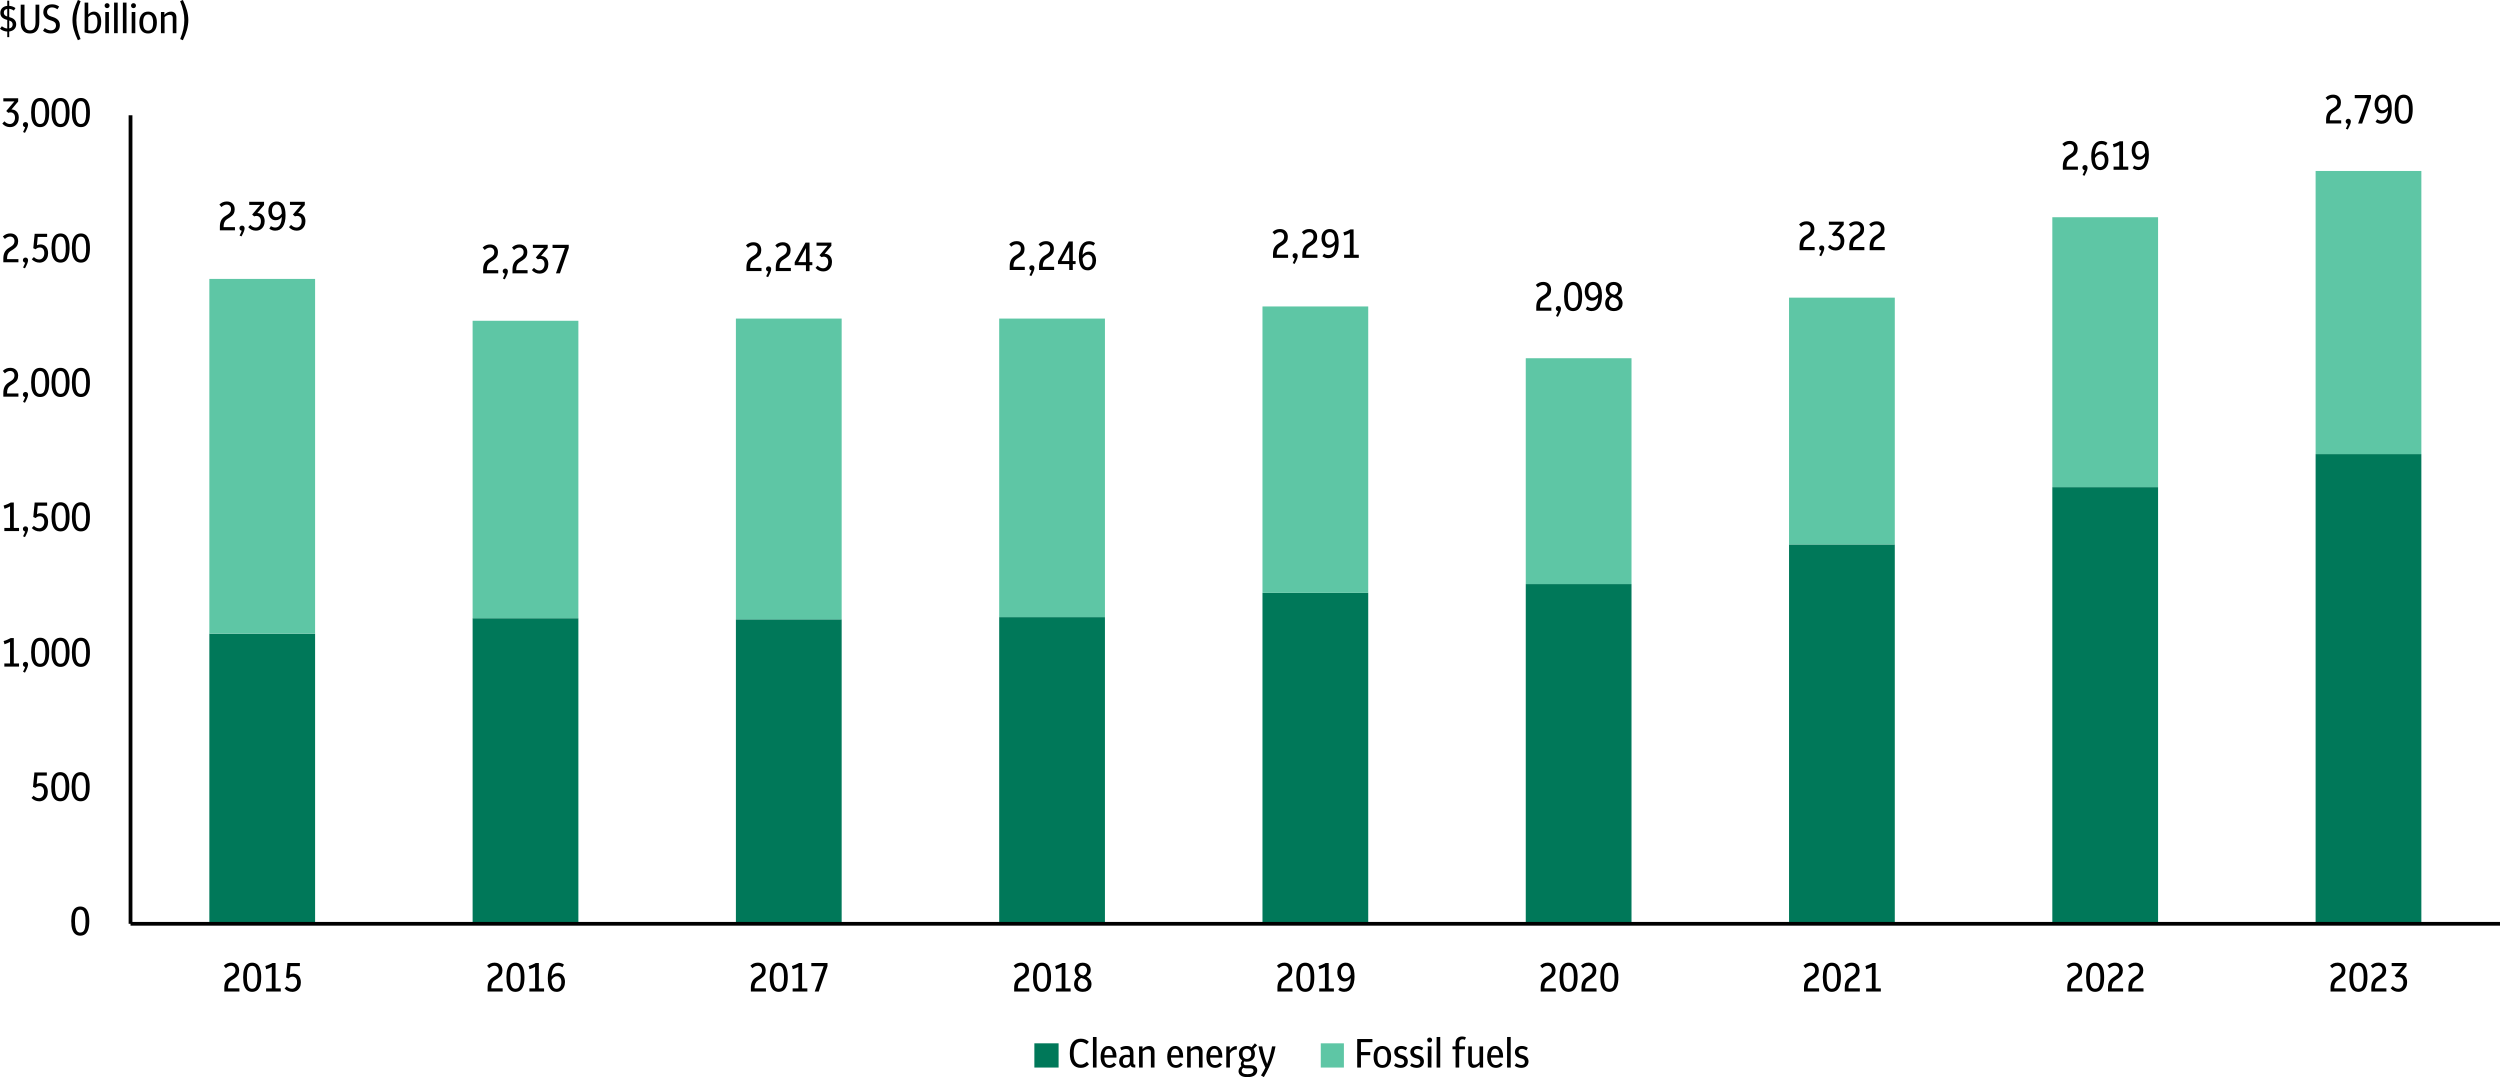 <?xml version="1.0" encoding="UTF-8"?>
<svg id="Layer_1" data-name="Layer 1" xmlns="http://www.w3.org/2000/svg" viewBox="0 0 2269.49 977.81">
  <defs>
    <style>
      .cls-1 {
        fill: none;
        stroke: #000;
        stroke-linejoin: round;
        stroke-width: 3.44px;
      }

      .cls-2, .cls-3, .cls-4 {
        stroke-width: 0px;
      }

      .cls-5 {
        isolation: isolate;
      }

      .cls-3 {
        fill: #5ec6a5;
      }

      .cls-4 {
        fill: #007859;
      }
    </style>
  </defs>
  <path class="cls-4" d="M190.04,575.21h96v262.91h-96v-262.91ZM429.04,561.21h96.01v276.91h-96.01v-276.91ZM668.05,562.21h96.01v275.91h-96.01v-275.91ZM907.06,560.21h96v277.91h-96v-277.91ZM1146.07,538.21h96v299.91h-96v-299.91ZM1385.08,530.21h96v307.91h-96v-307.91ZM1624.08,494.21h96.01v343.91h-96.01v-343.91ZM1863.09,442.21h96v395.91h-96v-395.91ZM2102.1,412.21h96v425.91h-96v-425.91Z"/>
  <path class="cls-3" d="M190.04,253.2h96v322.01h-96V253.2ZM429.04,291.2h96.01v270.01h-96.01v-270.01ZM668.05,289.2h96.01v273.01h-96.01v-273.01ZM907.06,289.2h96v271.01h-96v-271.01ZM1146.07,278.2h96v260.01h-96v-260.01ZM1385.08,325.2h96v205.01h-96v-205.01ZM1624.08,270.2h96.01v224.01h-96.01v-224.01ZM1863.09,197.2h96v245.01h-96v-245.01ZM2102.1,155.2h96v257.01h-96V155.2Z"/>
  <path class="cls-1" d="M118.49,838.62V104.62"/>
  <path class="cls-1" d="M118.49,838.62h2151"/>
  <g class="cls-5">
    <path class="cls-2" d="M199.6,209.12v-3.29c0-2.2.36-4.06,1.09-5.61.73-1.54,1.94-2.85,3.64-3.94l2.59-1.67c1.04-.69,1.76-1.42,2.18-2.2.42-.78.63-1.62.63-2.54,0-1.26-.35-2.26-1.05-3-.7-.74-1.67-1.11-2.9-1.11-1.6,0-3.19.73-4.77,2.18l-1.85-2.26c1.01-.96,2.07-1.67,3.16-2.11,1.1-.44,2.29-.67,3.57-.67,2.22,0,3.97.64,5.25,1.92,1.28,1.28,1.92,3.02,1.92,5.22,0,1.5-.33,2.83-.98,3.98-.65,1.15-1.73,2.21-3.24,3.2l-2.81,1.78c-2.02,1.33-3.03,3.49-3.03,6.47v.74h10.29v2.89h-13.69Z"/>
    <path class="cls-2" d="M219.25,214.59l-1.74-.74c.49-.96.89-1.78,1.18-2.44.3-.67.54-1.32.74-1.96-.64-.07-1.15-.33-1.52-.78-.37-.44-.55-.96-.55-1.55,0-.64.23-1.18.68-1.63.46-.44,1.02-.67,1.68-.67s1.22.22,1.67.67c.44.44.67,1,.67,1.67,0,.76-.2,1.7-.61,2.81-.41,1.11-1.14,2.65-2.2,4.62Z"/>
    <path class="cls-2" d="M232.42,209.41c-2.84,0-5.21-1.07-7.1-3.22l1.92-2.04c1.5,1.6,3.13,2.41,4.88,2.41,1.43,0,2.58-.54,3.44-1.63.86-1.09,1.29-2.44,1.29-4.07s-.38-2.81-1.15-3.63c-.77-.81-1.73-1.22-2.89-1.22-.32,0-.65.04-.98.11-.33.07-.7.17-1.09.3l-1.85-1.63,7.4-8.73h-10.06v-2.85h13.47v2.92l-6.1,7.25c2,.05,3.61.73,4.83,2.03,1.22,1.31,1.83,3.11,1.83,5.4,0,1.65-.33,3.13-.98,4.42-.65,1.29-1.57,2.31-2.74,3.05-1.17.74-2.55,1.11-4.13,1.11Z"/>
    <path class="cls-2" d="M249.92,209.41c-2,0-3.81-.59-5.44-1.78l1.48-2.37c1.26.86,2.58,1.29,3.96,1.29,3.65,0,5.62-3.21,5.92-9.62-1.5,2-3.39,3-5.66,3-1.31,0-2.45-.35-3.44-1.05-.99-.7-1.76-1.68-2.31-2.92-.56-1.25-.83-2.69-.83-4.35,0-1.83.33-3.39.98-4.68.65-1.29,1.55-2.29,2.7-2.98,1.15-.69,2.46-1.04,3.94-1.04,2.56,0,4.54,1.01,5.92,3.03,1.38,2.02,2.07,5.19,2.07,9.51s-.81,7.88-2.44,10.3c-1.63,2.43-3.91,3.64-6.84,3.64ZM246.88,191.47c0,1.73.37,3.1,1.11,4.13.74,1.02,1.7,1.54,2.89,1.54,1.92,0,3.58-1.13,4.96-3.4-.12-2.71-.56-4.73-1.29-6.05-.74-1.32-1.83-1.98-3.26-1.98s-2.43.51-3.22,1.54c-.79,1.02-1.18,2.44-1.18,4.24Z"/>
    <path class="cls-2" d="M269.42,209.41c-2.84,0-5.21-1.07-7.1-3.22l1.92-2.04c1.5,1.6,3.13,2.41,4.88,2.41,1.43,0,2.58-.54,3.44-1.63.86-1.09,1.29-2.44,1.29-4.07s-.38-2.81-1.15-3.63c-.77-.81-1.73-1.22-2.89-1.22-.32,0-.65.04-.98.11-.33.07-.7.17-1.09.3l-1.85-1.63,7.4-8.73h-10.06v-2.85h13.47v2.92l-6.1,7.25c2,.05,3.61.73,4.83,2.03,1.22,1.31,1.83,3.11,1.83,5.4,0,1.65-.33,3.13-.98,4.42-.65,1.29-1.57,2.31-2.74,3.05-1.17.74-2.55,1.11-4.13,1.11Z"/>
  </g>
  <g class="cls-5">
    <path class="cls-2" d="M438.6,248.12v-3.29c0-2.2.36-4.06,1.09-5.61.73-1.54,1.94-2.85,3.64-3.94l2.59-1.67c1.04-.69,1.76-1.42,2.18-2.2.42-.78.63-1.62.63-2.54,0-1.26-.35-2.26-1.05-3-.7-.74-1.67-1.11-2.9-1.11-1.6,0-3.19.73-4.77,2.18l-1.85-2.26c1.01-.96,2.07-1.67,3.16-2.11,1.1-.44,2.29-.67,3.57-.67,2.22,0,3.97.64,5.25,1.92,1.28,1.28,1.92,3.02,1.92,5.22,0,1.5-.33,2.83-.98,3.98-.65,1.15-1.73,2.21-3.24,3.2l-2.81,1.78c-2.02,1.33-3.03,3.49-3.03,6.47v.74h10.29v2.89h-13.69Z"/>
    <path class="cls-2" d="M458.25,253.59l-1.74-.74c.49-.96.89-1.78,1.18-2.44.3-.67.54-1.32.74-1.96-.64-.07-1.15-.33-1.52-.78-.37-.44-.55-.96-.55-1.55,0-.64.23-1.18.68-1.63.46-.44,1.02-.67,1.68-.67s1.22.22,1.67.67c.44.44.67,1,.67,1.67,0,.76-.2,1.7-.61,2.81-.41,1.11-1.14,2.65-2.2,4.62Z"/>
    <path class="cls-2" d="M465.24,248.12v-3.29c0-2.2.36-4.06,1.09-5.61.73-1.54,1.94-2.85,3.64-3.94l2.59-1.67c1.04-.69,1.76-1.42,2.18-2.2.42-.78.63-1.62.63-2.54,0-1.26-.35-2.26-1.05-3-.7-.74-1.67-1.11-2.9-1.11-1.6,0-3.19.73-4.77,2.18l-1.85-2.26c1.01-.96,2.07-1.67,3.16-2.11,1.1-.44,2.29-.67,3.57-.67,2.22,0,3.97.64,5.25,1.92,1.28,1.28,1.92,3.02,1.92,5.22,0,1.5-.33,2.83-.98,3.98-.65,1.15-1.73,2.21-3.24,3.2l-2.81,1.78c-2.02,1.33-3.03,3.49-3.03,6.47v.74h10.29v2.89h-13.69Z"/>
    <path class="cls-2" d="M489.92,248.41c-2.84,0-5.21-1.07-7.1-3.22l1.92-2.04c1.5,1.6,3.13,2.41,4.88,2.41,1.43,0,2.58-.54,3.44-1.63.86-1.09,1.29-2.44,1.29-4.07s-.38-2.81-1.15-3.63c-.77-.81-1.73-1.22-2.89-1.22-.32,0-.65.04-.98.11-.33.07-.7.17-1.09.3l-1.85-1.63,7.4-8.73h-10.06v-2.85h13.47v2.92l-6.1,7.25c2,.05,3.61.73,4.83,2.03,1.22,1.31,1.83,3.11,1.83,5.4,0,1.65-.33,3.13-.98,4.42-.65,1.29-1.57,2.31-2.74,3.05-1.17.74-2.55,1.11-4.13,1.11Z"/>
    <path class="cls-2" d="M504.68,248.12l8.14-22.98h-11.21v-2.92h14.69v2.85l-7.99,23.05h-3.63Z"/>
  </g>
  <g class="cls-5">
    <path class="cls-2" d="M677.61,246.12v-3.29c0-2.2.36-4.06,1.09-5.61.73-1.54,1.94-2.85,3.64-3.94l2.59-1.67c1.04-.69,1.76-1.42,2.18-2.2.42-.78.63-1.62.63-2.54,0-1.26-.35-2.26-1.05-3-.7-.74-1.67-1.11-2.9-1.11-1.6,0-3.19.73-4.77,2.18l-1.85-2.26c1.01-.96,2.07-1.67,3.16-2.11,1.1-.44,2.29-.67,3.57-.67,2.22,0,3.97.64,5.25,1.92,1.28,1.28,1.92,3.02,1.92,5.22,0,1.5-.33,2.83-.98,3.98-.65,1.15-1.73,2.21-3.24,3.2l-2.81,1.78c-2.02,1.33-3.03,3.49-3.03,6.47v.74h10.29v2.89h-13.69Z"/>
    <path class="cls-2" d="M697.26,251.59l-1.74-.74c.49-.96.89-1.78,1.18-2.44.3-.67.54-1.32.74-1.96-.64-.07-1.15-.33-1.52-.78-.37-.44-.55-.96-.55-1.55,0-.64.23-1.18.68-1.63.46-.44,1.02-.67,1.68-.67s1.22.22,1.67.67c.44.44.67,1,.67,1.67,0,.76-.2,1.7-.61,2.81-.41,1.11-1.14,2.65-2.2,4.62Z"/>
    <path class="cls-2" d="M704.25,246.12v-3.29c0-2.2.36-4.06,1.09-5.61.73-1.54,1.94-2.85,3.64-3.94l2.59-1.67c1.04-.69,1.76-1.42,2.18-2.2.42-.78.63-1.62.63-2.54,0-1.26-.35-2.26-1.05-3-.7-.74-1.67-1.11-2.9-1.11-1.6,0-3.19.73-4.77,2.18l-1.85-2.26c1.01-.96,2.07-1.67,3.16-2.11,1.1-.44,2.29-.67,3.57-.67,2.22,0,3.97.64,5.25,1.92,1.28,1.28,1.92,3.02,1.92,5.22,0,1.5-.33,2.83-.98,3.98-.65,1.15-1.73,2.21-3.24,3.2l-2.81,1.78c-2.02,1.33-3.03,3.49-3.03,6.47v.74h10.29v2.89h-13.69Z"/>
    <path class="cls-2" d="M731.63,246.12v-5.4h-10.21v-2.74l9.81-17.76h3.66v17.76h2.55v2.74h-2.55v5.4h-3.26ZM724.6,237.98h7.03v-12.8l-7.03,12.8Z"/>
    <path class="cls-2" d="M747.43,246.41c-2.84,0-5.21-1.07-7.1-3.22l1.92-2.04c1.5,1.6,3.13,2.41,4.88,2.41,1.43,0,2.58-.54,3.44-1.63.86-1.09,1.29-2.44,1.29-4.07s-.38-2.81-1.15-3.63c-.77-.81-1.73-1.22-2.89-1.22-.32,0-.65.04-.98.11-.33.07-.7.17-1.09.3l-1.85-1.63,7.4-8.73h-10.06v-2.85h13.47v2.92l-6.1,7.25c2,.05,3.61.73,4.83,2.03,1.22,1.31,1.83,3.11,1.83,5.4,0,1.65-.33,3.13-.98,4.42-.65,1.29-1.57,2.31-2.74,3.05-1.17.74-2.55,1.11-4.13,1.11Z"/>
  </g>
  <g class="cls-5">
    <path class="cls-2" d="M916.61,245.12v-3.29c0-2.2.36-4.06,1.09-5.61.73-1.54,1.94-2.85,3.64-3.94l2.59-1.67c1.04-.69,1.76-1.42,2.18-2.2.42-.78.63-1.62.63-2.54,0-1.26-.35-2.26-1.05-3-.7-.74-1.67-1.11-2.9-1.11-1.6,0-3.19.73-4.77,2.18l-1.85-2.26c1.01-.96,2.07-1.67,3.16-2.11,1.1-.44,2.29-.67,3.57-.67,2.22,0,3.97.64,5.25,1.92,1.28,1.28,1.92,3.02,1.92,5.22,0,1.5-.33,2.83-.98,3.98-.65,1.15-1.73,2.21-3.24,3.2l-2.81,1.78c-2.02,1.33-3.03,3.49-3.03,6.47v.74h10.29v2.89h-13.69Z"/>
    <path class="cls-2" d="M936.25,250.59l-1.74-.74c.49-.96.89-1.78,1.18-2.44s.54-1.32.74-1.96c-.64-.07-1.15-.33-1.52-.78-.37-.44-.55-.96-.55-1.55,0-.64.23-1.18.68-1.63.46-.44,1.02-.67,1.68-.67s1.22.22,1.67.67.67,1,.67,1.67c0,.76-.2,1.7-.61,2.81-.41,1.11-1.14,2.65-2.2,4.62Z"/>
    <path class="cls-2" d="M943.25,245.12v-3.29c0-2.2.36-4.06,1.09-5.61.73-1.54,1.94-2.85,3.64-3.94l2.59-1.67c1.04-.69,1.76-1.42,2.18-2.2.42-.78.63-1.62.63-2.54,0-1.26-.35-2.26-1.05-3-.7-.74-1.67-1.11-2.9-1.11-1.6,0-3.19.73-4.77,2.18l-1.85-2.26c1.01-.96,2.07-1.67,3.16-2.11,1.1-.44,2.29-.67,3.57-.67,2.22,0,3.97.64,5.25,1.92,1.28,1.28,1.92,3.02,1.92,5.22,0,1.5-.33,2.83-.98,3.98-.65,1.15-1.73,2.21-3.24,3.2l-2.81,1.78c-2.02,1.33-3.03,3.49-3.03,6.47v.74h10.29v2.89h-13.69Z"/>
    <path class="cls-2" d="M970.63,245.12v-5.4h-10.21v-2.74l9.8-17.76h3.66v17.76h2.55v2.74h-2.55v5.4h-3.26ZM963.6,236.98h7.03v-12.8l-7.03,12.8Z"/>
    <path class="cls-2" d="M987.35,245.41c-2.54,0-4.5-1.01-5.88-3.03-1.38-2.02-2.07-5.19-2.07-9.51s.81-7.88,2.44-10.3c1.63-2.43,3.91-3.64,6.84-3.64,2.02,0,3.82.59,5.4,1.78l-1.44,2.37c-1.28-.86-2.6-1.29-3.96-1.29-3.65,0-5.62,3.19-5.92,9.58,1.5-1.97,3.43-2.96,5.77-2.96,1.9,0,3.45.72,4.66,2.15,1.21,1.43,1.81,3.39,1.81,5.88,0,1.8-.33,3.37-.98,4.72-.65,1.34-1.55,2.39-2.7,3.15-1.15.75-2.47,1.13-3.98,1.13ZM987.72,231.21c-1.95,0-3.6,1.13-4.96,3.4.22,5.35,1.73,8.03,4.51,8.03,1.38,0,2.47-.57,3.26-1.72.79-1.15,1.18-2.61,1.18-4.38s-.37-3.08-1.11-3.98c-.74-.9-1.7-1.35-2.89-1.35Z"/>
  </g>
  <g class="cls-5">
    <path class="cls-2" d="M1155.62,234.12v-3.29c0-2.2.36-4.06,1.09-5.61.73-1.54,1.94-2.85,3.64-3.94l2.59-1.67c1.04-.69,1.76-1.42,2.18-2.2.42-.78.63-1.62.63-2.54,0-1.26-.35-2.26-1.05-3-.7-.74-1.67-1.11-2.9-1.11-1.6,0-3.19.73-4.77,2.18l-1.85-2.26c1.01-.96,2.07-1.67,3.16-2.11,1.1-.44,2.29-.67,3.57-.67,2.22,0,3.97.64,5.25,1.92,1.28,1.28,1.92,3.02,1.92,5.22,0,1.5-.33,2.83-.98,3.98-.65,1.15-1.73,2.21-3.24,3.2l-2.81,1.78c-2.02,1.33-3.03,3.49-3.03,6.47v.74h10.29v2.89h-13.69Z"/>
    <path class="cls-2" d="M1175.27,239.59l-1.74-.74c.49-.96.89-1.78,1.18-2.44.29-.67.54-1.32.74-1.96-.64-.07-1.15-.33-1.52-.78-.37-.44-.55-.96-.55-1.55,0-.64.23-1.18.68-1.63s1.02-.67,1.68-.67,1.22.22,1.67.67.67,1,.67,1.67c0,.76-.2,1.7-.61,2.81-.41,1.11-1.14,2.65-2.2,4.62Z"/>
    <path class="cls-2" d="M1182.26,234.12v-3.29c0-2.2.36-4.06,1.09-5.61.73-1.54,1.94-2.85,3.64-3.94l2.59-1.67c1.04-.69,1.76-1.42,2.18-2.2.42-.78.63-1.62.63-2.54,0-1.26-.35-2.26-1.05-3-.7-.74-1.67-1.11-2.9-1.11-1.6,0-3.2.73-4.77,2.18l-1.85-2.26c1.01-.96,2.06-1.67,3.16-2.11,1.1-.44,2.29-.67,3.57-.67,2.22,0,3.97.64,5.25,1.92,1.28,1.28,1.92,3.02,1.92,5.22,0,1.5-.33,2.83-.98,3.98-.65,1.15-1.73,2.21-3.24,3.2l-2.81,1.78c-2.02,1.33-3.03,3.49-3.03,6.47v.74h10.29v2.89h-13.69Z"/>
    <path class="cls-2" d="M1205.94,234.41c-2,0-3.81-.59-5.44-1.78l1.48-2.37c1.26.86,2.58,1.29,3.96,1.29,3.65,0,5.62-3.21,5.92-9.62-1.5,2-3.39,3-5.66,3-1.31,0-2.46-.35-3.44-1.05s-1.76-1.68-2.31-2.92c-.55-1.25-.83-2.69-.83-4.35,0-1.83.33-3.39.98-4.68.65-1.29,1.55-2.29,2.7-2.98,1.15-.69,2.46-1.04,3.94-1.04,2.57,0,4.54,1.01,5.92,3.03,1.38,2.02,2.07,5.19,2.07,9.51s-.81,7.88-2.44,10.3c-1.63,2.43-3.91,3.64-6.85,3.64ZM1202.9,216.47c0,1.73.37,3.1,1.11,4.13s1.7,1.54,2.89,1.54c1.92,0,3.58-1.13,4.96-3.4-.12-2.71-.55-4.73-1.29-6.05s-1.83-1.98-3.26-1.98c-1.36,0-2.43.51-3.22,1.54-.79,1.02-1.18,2.44-1.18,4.24Z"/>
    <path class="cls-2" d="M1220.18,234.12v-2.85h5.18v-19.54c-.81.44-1.62.83-2.42,1.17-.8.33-1.67.66-2.61.98l-.81-2.92c1.21-.37,2.35-.78,3.42-1.24,1.07-.46,2.09-.96,3.05-1.5h2.78v23.05h4.74v2.85h-13.32Z"/>
  </g>
  <g class="cls-5">
    <path class="cls-2" d="M1394.62,282.12v-3.29c0-2.2.36-4.06,1.09-5.61.73-1.54,1.94-2.85,3.64-3.94l2.59-1.67c1.04-.69,1.76-1.42,2.18-2.2.42-.78.63-1.62.63-2.54,0-1.26-.35-2.26-1.05-3-.7-.74-1.67-1.11-2.9-1.11-1.6,0-3.19.73-4.77,2.18l-1.85-2.26c1.01-.96,2.07-1.67,3.16-2.11,1.1-.44,2.29-.67,3.57-.67,2.22,0,3.97.64,5.25,1.92,1.28,1.28,1.92,3.02,1.92,5.22,0,1.5-.33,2.83-.98,3.98-.65,1.15-1.73,2.21-3.24,3.2l-2.81,1.78c-2.02,1.33-3.03,3.49-3.03,6.47v.74h10.29v2.89h-13.69Z"/>
    <path class="cls-2" d="M1414.27,287.59l-1.74-.74c.49-.96.89-1.78,1.18-2.44.29-.67.54-1.32.74-1.96-.64-.07-1.15-.33-1.52-.78-.37-.44-.55-.96-.55-1.55,0-.64.23-1.18.68-1.63s1.02-.67,1.68-.67,1.22.22,1.67.67.67,1,.67,1.67c0,.76-.2,1.7-.61,2.81-.41,1.11-1.14,2.65-2.2,4.62Z"/>
    <path class="cls-2" d="M1428.03,282.41c-1.68,0-3.13-.44-4.35-1.33s-2.16-2.31-2.83-4.25c-.67-1.95-1-4.5-1-7.66s.33-5.71,1-7.66c.67-1.95,1.61-3.37,2.83-4.25,1.22-.89,2.67-1.33,4.35-1.33s3.16.44,4.38,1.33c1.22.89,2.16,2.31,2.83,4.25.67,1.95,1,4.5,1,7.66s-.33,5.71-1,7.66c-.67,1.95-1.61,3.37-2.83,4.25-1.22.89-2.68,1.33-4.38,1.33ZM1428.03,279.57c1.08,0,1.98-.33,2.7-.98.71-.65,1.24-1.73,1.59-3.24.35-1.5.52-3.54.52-6.1s-.18-4.65-.56-6.18c-.37-1.53-.91-2.63-1.61-3.29s-1.58-1-2.64-1-1.95.33-2.66.98c-.72.65-1.25,1.73-1.59,3.24-.35,1.5-.52,3.54-.52,6.1s.19,4.65.55,6.18c.37,1.53.91,2.63,1.61,3.29s1.57,1,2.61,1Z"/>
    <path class="cls-2" d="M1444.94,282.41c-2,0-3.81-.59-5.44-1.78l1.48-2.37c1.26.86,2.58,1.29,3.96,1.29,3.65,0,5.62-3.21,5.92-9.62-1.5,2-3.39,3-5.66,3-1.31,0-2.46-.35-3.44-1.05s-1.76-1.68-2.31-2.92c-.55-1.25-.83-2.69-.83-4.35,0-1.83.33-3.39.98-4.68.65-1.29,1.55-2.29,2.7-2.98,1.15-.69,2.46-1.04,3.94-1.04,2.57,0,4.54,1.01,5.92,3.03,1.38,2.02,2.07,5.19,2.07,9.51s-.81,7.88-2.44,10.3c-1.63,2.43-3.91,3.64-6.85,3.64ZM1441.9,264.47c0,1.73.37,3.1,1.11,4.13s1.7,1.54,2.89,1.54c1.92,0,3.58-1.13,4.96-3.4-.12-2.71-.55-4.73-1.29-6.05s-1.83-1.98-3.26-1.98c-1.36,0-2.43.51-3.22,1.54-.79,1.02-1.18,2.44-1.18,4.24Z"/>
    <path class="cls-2" d="M1465.07,282.41c-2.39,0-4.31-.63-5.75-1.91s-2.16-2.98-2.16-5.12c0-3.01,1.37-5.23,4.11-6.66-1.13-.72-2.01-1.61-2.63-2.68-.62-1.07-.92-2.26-.92-3.57s.31-2.45.94-3.44,1.49-1.75,2.57-2.29c1.08-.54,2.33-.81,3.74-.81s2.69.28,3.79.83c1.1.55,1.96,1.32,2.59,2.29s.94,2.1.94,3.39c0,2.74-1.31,4.8-3.92,6.18,1.46.69,2.59,1.61,3.4,2.76.81,1.15,1.22,2.5,1.22,4.05,0,1.43-.33,2.66-1,3.7s-1.59,1.84-2.77,2.42-2.57.87-4.14.87ZM1460.55,274.9c0,1.43.43,2.58,1.28,3.44.85.86,1.92,1.3,3.2,1.3s2.39-.4,3.24-1.2c.85-.8,1.28-1.88,1.28-3.24s-.46-2.43-1.37-3.29-2.17-1.49-3.77-1.89c-.25-.07-.49-.15-.74-.22-.99.47-1.75,1.14-2.29,2.02-.54.88-.81,1.91-.81,3.09ZM1461.07,262.99c0,1.26.36,2.25,1.07,2.98s1.86,1.29,3.44,1.68c1.16-.42,2-1.05,2.54-1.91.53-.85.79-1.81.79-2.87,0-1.28-.38-2.3-1.13-3.05-.75-.75-1.7-1.13-2.83-1.13s-2.07.38-2.79,1.15c-.73.77-1.09,1.81-1.09,3.15Z"/>
  </g>
  <g class="cls-5">
    <path class="cls-2" d="M1633.63,227.12v-3.29c0-2.2.36-4.06,1.09-5.61.73-1.54,1.94-2.85,3.64-3.94l2.59-1.67c1.04-.69,1.76-1.42,2.18-2.2.42-.78.63-1.62.63-2.54,0-1.26-.35-2.26-1.05-3-.7-.74-1.67-1.11-2.9-1.11-1.6,0-3.2.73-4.77,2.18l-1.85-2.26c1.01-.96,2.07-1.67,3.16-2.11,1.1-.44,2.29-.67,3.57-.67,2.22,0,3.97.64,5.25,1.92,1.28,1.28,1.92,3.02,1.92,5.22,0,1.5-.33,2.83-.98,3.98-.65,1.15-1.73,2.21-3.24,3.2l-2.81,1.78c-2.02,1.33-3.03,3.49-3.03,6.47v.74h10.29v2.89h-13.69Z"/>
    <path class="cls-2" d="M1653.28,232.59l-1.74-.74c.49-.96.89-1.78,1.18-2.44.3-.67.54-1.32.74-1.96-.64-.07-1.15-.33-1.52-.78-.37-.44-.55-.96-.55-1.55,0-.64.23-1.18.68-1.63.46-.44,1.02-.67,1.68-.67s1.22.22,1.67.67c.44.44.67,1,.67,1.67,0,.76-.2,1.7-.61,2.81-.41,1.11-1.14,2.65-2.2,4.62Z"/>
    <path class="cls-2" d="M1666.45,227.41c-2.84,0-5.21-1.07-7.1-3.22l1.92-2.04c1.5,1.6,3.13,2.41,4.88,2.41,1.43,0,2.58-.54,3.44-1.63.86-1.09,1.29-2.44,1.29-4.07s-.38-2.81-1.15-3.63c-.77-.81-1.73-1.22-2.89-1.22-.32,0-.65.04-.98.11-.33.07-.7.17-1.09.3l-1.85-1.63,7.4-8.73h-10.06v-2.85h13.47v2.92l-6.11,7.25c2,.05,3.61.73,4.83,2.03,1.22,1.31,1.83,3.11,1.83,5.4,0,1.65-.33,3.13-.98,4.42-.65,1.29-1.57,2.31-2.74,3.05-1.17.74-2.55,1.11-4.12,1.11Z"/>
    <path class="cls-2" d="M1678.77,227.12v-3.29c0-2.2.36-4.06,1.09-5.61.73-1.54,1.94-2.85,3.64-3.94l2.59-1.67c1.04-.69,1.76-1.42,2.18-2.2.42-.78.63-1.62.63-2.54,0-1.26-.35-2.26-1.05-3-.7-.74-1.67-1.11-2.9-1.11-1.6,0-3.2.73-4.77,2.18l-1.85-2.26c1.01-.96,2.07-1.67,3.16-2.11,1.1-.44,2.29-.67,3.57-.67,2.22,0,3.97.64,5.25,1.92,1.28,1.28,1.92,3.02,1.92,5.22,0,1.5-.33,2.83-.98,3.98-.65,1.15-1.73,2.21-3.24,3.2l-2.81,1.78c-2.02,1.33-3.03,3.49-3.03,6.47v.74h10.29v2.89h-13.69Z"/>
    <path class="cls-2" d="M1697.27,227.12v-3.29c0-2.2.36-4.06,1.09-5.61.73-1.54,1.94-2.85,3.64-3.94l2.59-1.67c1.04-.69,1.76-1.42,2.18-2.2.42-.78.63-1.62.63-2.54,0-1.26-.35-2.26-1.05-3-.7-.74-1.67-1.11-2.9-1.11-1.6,0-3.2.73-4.77,2.18l-1.85-2.26c1.01-.96,2.07-1.67,3.16-2.11,1.1-.44,2.29-.67,3.57-.67,2.22,0,3.97.64,5.25,1.92,1.28,1.28,1.92,3.02,1.92,5.22,0,1.5-.33,2.83-.98,3.98-.65,1.15-1.73,2.21-3.24,3.2l-2.81,1.78c-2.02,1.33-3.03,3.49-3.03,6.47v.74h10.29v2.89h-13.69Z"/>
  </g>
  <g class="cls-5">
    <path class="cls-2" d="M1872.63,154.12v-3.29c0-2.2.36-4.06,1.09-5.61.73-1.54,1.94-2.85,3.64-3.94l2.59-1.67c1.04-.69,1.76-1.42,2.18-2.2.42-.78.63-1.62.63-2.54,0-1.26-.35-2.26-1.05-3-.7-.74-1.67-1.11-2.9-1.11-1.6,0-3.2.73-4.77,2.18l-1.85-2.26c1.01-.96,2.07-1.67,3.16-2.11,1.1-.44,2.29-.67,3.57-.67,2.22,0,3.97.64,5.25,1.92,1.28,1.28,1.92,3.02,1.92,5.22,0,1.5-.33,2.83-.98,3.98-.65,1.15-1.73,2.21-3.24,3.2l-2.81,1.78c-2.02,1.33-3.03,3.49-3.03,6.47v.74h10.29v2.89h-13.69Z"/>
    <path class="cls-2" d="M1892.28,159.59l-1.74-.74c.49-.96.89-1.78,1.18-2.44.3-.67.54-1.32.74-1.96-.64-.07-1.15-.33-1.52-.78-.37-.44-.55-.96-.55-1.55,0-.64.23-1.18.68-1.63.46-.44,1.02-.67,1.68-.67s1.22.22,1.67.67c.44.44.67,1,.67,1.67,0,.76-.2,1.7-.61,2.81-.41,1.11-1.14,2.65-2.2,4.62Z"/>
    <path class="cls-2" d="M1906.37,154.41c-2.54,0-4.5-1.01-5.88-3.03-1.38-2.02-2.07-5.19-2.07-9.51s.81-7.88,2.44-10.3c1.63-2.43,3.91-3.64,6.84-3.64,2.02,0,3.82.59,5.4,1.78l-1.44,2.37c-1.28-.86-2.6-1.29-3.96-1.29-3.65,0-5.62,3.19-5.92,9.58,1.5-1.97,3.43-2.96,5.77-2.96,1.9,0,3.45.72,4.66,2.15,1.21,1.43,1.81,3.39,1.81,5.88,0,1.8-.33,3.37-.98,4.72-.65,1.34-1.55,2.39-2.7,3.15-1.15.75-2.47,1.13-3.98,1.13ZM1906.74,140.21c-1.95,0-3.6,1.13-4.96,3.4.22,5.35,1.73,8.03,4.51,8.03,1.38,0,2.47-.57,3.26-1.72.79-1.15,1.18-2.61,1.18-4.38s-.37-3.08-1.11-3.98-1.7-1.35-2.89-1.35Z"/>
    <path class="cls-2" d="M1918.69,154.12v-2.85h5.18v-19.54c-.81.44-1.62.83-2.42,1.17s-1.67.66-2.61.98l-.81-2.92c1.21-.37,2.35-.78,3.42-1.24,1.07-.46,2.09-.96,3.05-1.5h2.78v23.05h4.74v2.85h-13.32Z"/>
    <path class="cls-2" d="M1941.45,154.41c-2,0-3.81-.59-5.44-1.78l1.48-2.37c1.26.86,2.58,1.29,3.96,1.29,3.65,0,5.62-3.21,5.92-9.62-1.5,2-3.39,3-5.66,3-1.31,0-2.46-.35-3.44-1.05s-1.76-1.68-2.31-2.92c-.55-1.25-.83-2.69-.83-4.35,0-1.83.33-3.39.98-4.68.65-1.29,1.55-2.29,2.7-2.98,1.15-.69,2.46-1.04,3.94-1.04,2.56,0,4.54,1.01,5.92,3.03,1.38,2.02,2.07,5.19,2.07,9.51s-.81,7.88-2.44,10.3c-1.63,2.43-3.91,3.64-6.84,3.64ZM1938.41,136.47c0,1.73.37,3.1,1.11,4.13.74,1.02,1.7,1.54,2.89,1.54,1.92,0,3.58-1.13,4.96-3.4-.12-2.71-.56-4.73-1.29-6.05-.74-1.32-1.83-1.98-3.26-1.98s-2.43.51-3.22,1.54c-.79,1.02-1.18,2.44-1.18,4.24Z"/>
  </g>
  <g class="cls-5">
    <path class="cls-2" d="M2111.63,112.12v-3.29c0-2.2.36-4.06,1.09-5.61.73-1.54,1.94-2.85,3.64-3.94l2.59-1.67c1.04-.69,1.76-1.42,2.18-2.2.42-.78.63-1.62.63-2.54,0-1.26-.35-2.26-1.05-3-.7-.74-1.67-1.11-2.9-1.11-1.6,0-3.2.73-4.77,2.18l-1.85-2.26c1.01-.96,2.07-1.67,3.16-2.11,1.1-.44,2.29-.67,3.57-.67,2.22,0,3.97.64,5.25,1.92,1.28,1.28,1.92,3.02,1.92,5.22,0,1.5-.33,2.83-.98,3.98-.65,1.15-1.73,2.21-3.24,3.2l-2.81,1.78c-2.02,1.33-3.03,3.49-3.03,6.47v.74h10.29v2.89h-13.69Z"/>
    <path class="cls-2" d="M2131.28,117.59l-1.74-.74c.49-.96.89-1.78,1.18-2.44.3-.67.54-1.32.74-1.96-.64-.07-1.15-.33-1.52-.78-.37-.44-.55-.96-.55-1.55,0-.64.23-1.18.68-1.63.46-.44,1.02-.67,1.68-.67s1.22.22,1.67.67c.44.44.67,1,.67,1.67,0,.76-.2,1.7-.61,2.81-.41,1.11-1.14,2.65-2.2,4.62Z"/>
    <path class="cls-2" d="M2140.71,112.12l8.14-22.98h-11.21v-2.92h14.69v2.85l-7.99,23.05h-3.63Z"/>
    <path class="cls-2" d="M2161.95,112.41c-2,0-3.81-.59-5.44-1.78l1.48-2.37c1.26.86,2.58,1.29,3.96,1.29,3.65,0,5.62-3.21,5.92-9.62-1.5,2-3.39,3-5.66,3-1.31,0-2.46-.35-3.44-1.05s-1.76-1.68-2.31-2.92c-.55-1.25-.83-2.69-.83-4.35,0-1.83.33-3.39.98-4.68.65-1.29,1.55-2.29,2.7-2.98,1.15-.69,2.46-1.04,3.94-1.04,2.56,0,4.54,1.01,5.92,3.03,1.38,2.02,2.07,5.19,2.07,9.51s-.81,7.88-2.44,10.3c-1.63,2.43-3.91,3.64-6.84,3.64ZM2158.91,94.47c0,1.73.37,3.1,1.11,4.13.74,1.02,1.7,1.54,2.89,1.54,1.92,0,3.58-1.13,4.96-3.4-.12-2.71-.56-4.73-1.29-6.05-.74-1.32-1.83-1.98-3.26-1.98s-2.43.51-3.22,1.54c-.79,1.02-1.18,2.44-1.18,4.24Z"/>
    <path class="cls-2" d="M2182.04,112.41c-1.68,0-3.13-.44-4.35-1.33s-2.16-2.31-2.83-4.25c-.67-1.95-1-4.5-1-7.66s.33-5.71,1-7.66c.67-1.95,1.61-3.37,2.83-4.25,1.22-.89,2.67-1.33,4.35-1.33s3.16.44,4.38,1.33c1.22.89,2.16,2.31,2.83,4.25.67,1.95,1,4.5,1,7.66s-.33,5.71-1,7.66c-.67,1.95-1.61,3.37-2.83,4.25-1.22.89-2.68,1.33-4.38,1.33ZM2182.04,109.57c1.08,0,1.99-.33,2.7-.98.71-.65,1.25-1.73,1.59-3.24.34-1.5.52-3.54.52-6.1s-.18-4.65-.55-6.18-.91-2.63-1.61-3.29-1.58-1-2.65-1-1.95.33-2.66.98c-.72.65-1.25,1.73-1.59,3.24-.35,1.5-.52,3.54-.52,6.1s.19,4.65.56,6.18.91,2.63,1.61,3.29,1.57,1,2.61,1Z"/>
  </g>
  <g class="cls-5">
    <path class="cls-2" d="M72.85,849.41c-1.68,0-3.13-.44-4.35-1.33-1.22-.89-2.16-2.31-2.83-4.25-.67-1.95-1-4.5-1-7.66s.33-5.71,1-7.66c.67-1.95,1.61-3.37,2.83-4.25,1.22-.89,2.67-1.33,4.35-1.33s3.16.44,4.38,1.33c1.22.89,2.16,2.31,2.83,4.25.67,1.95,1,4.5,1,7.66s-.33,5.71-1,7.66c-.67,1.95-1.61,3.37-2.83,4.25-1.22.89-2.68,1.33-4.38,1.33ZM72.85,846.57c1.09,0,1.99-.33,2.7-.98.71-.65,1.25-1.73,1.59-3.24.35-1.5.52-3.54.52-6.1s-.19-4.65-.56-6.18c-.37-1.53-.91-2.63-1.61-3.29s-1.58-1-2.65-1-1.95.33-2.66.98-1.25,1.73-1.59,3.24c-.35,1.5-.52,3.54-.52,6.1s.19,4.65.56,6.18.91,2.63,1.61,3.29,1.57,1,2.61,1Z"/>
  </g>
  <g class="cls-5">
    <path class="cls-2" d="M35.49,727.41c-1.33,0-2.59-.28-3.77-.83-1.18-.56-2.22-1.29-3.11-2.2l1.92-2.04c1.46,1.48,3.05,2.22,4.77,2.22,1.38,0,2.51-.54,3.38-1.63.88-1.09,1.31-2.47,1.31-4.14s-.36-2.86-1.07-3.77c-.72-.91-1.73-1.37-3.03-1.37-1.46,0-2.73.54-3.81,1.63l-2.11-.96,1.26-13.1h11.29v2.85h-8.51l-.7,7.62c1.01-.54,2.08-.81,3.22-.81,2.05,0,3.71.72,4.98,2.15,1.27,1.43,1.91,3.38,1.91,5.85,0,1.7-.33,3.19-1,4.48-.67,1.28-1.59,2.28-2.78,3-1.18.72-2.57,1.07-4.14,1.07Z"/>
    <path class="cls-2" d="M54.69,727.41c-1.68,0-3.13-.44-4.35-1.33s-2.16-2.31-2.83-4.25c-.67-1.95-1-4.5-1-7.66s.33-5.71,1-7.66c.67-1.95,1.61-3.37,2.83-4.25,1.22-.89,2.67-1.33,4.35-1.33s3.16.44,4.38,1.33c1.22.89,2.16,2.31,2.83,4.25.67,1.95,1,4.5,1,7.66s-.33,5.71-1,7.66c-.67,1.95-1.61,3.37-2.83,4.25-1.22.89-2.68,1.33-4.38,1.33ZM54.69,724.57c1.08,0,1.99-.33,2.7-.98.71-.65,1.25-1.73,1.59-3.24.34-1.5.52-3.54.52-6.1s-.18-4.65-.55-6.18-.91-2.63-1.61-3.29-1.58-1-2.65-1-1.95.33-2.66.98c-.72.65-1.25,1.73-1.59,3.24-.35,1.5-.52,3.54-.52,6.1s.19,4.65.56,6.18.91,2.63,1.61,3.29,1.57,1,2.61,1Z"/>
    <path class="cls-2" d="M73.19,727.41c-1.68,0-3.13-.44-4.35-1.33s-2.16-2.31-2.83-4.25c-.67-1.95-1-4.5-1-7.66s.33-5.71,1-7.66c.67-1.95,1.61-3.37,2.83-4.25,1.22-.89,2.67-1.33,4.35-1.33s3.16.44,4.38,1.33c1.22.89,2.16,2.31,2.83,4.25.67,1.95,1,4.5,1,7.66s-.33,5.71-1,7.66c-.67,1.95-1.61,3.37-2.83,4.25-1.22.89-2.68,1.33-4.38,1.33ZM73.19,724.57c1.08,0,1.99-.33,2.7-.98.71-.65,1.25-1.73,1.59-3.24.34-1.5.52-3.54.52-6.1s-.18-4.65-.55-6.18-.91-2.63-1.61-3.29-1.58-1-2.65-1-1.95.33-2.66.98c-.72.65-1.25,1.73-1.59,3.24-.35,1.5-.52,3.54-.52,6.1s.19,4.65.56,6.18.91,2.63,1.61,3.29,1.57,1,2.61,1Z"/>
  </g>
  <g class="cls-5">
    <path class="cls-2" d="M3.94,605.12v-2.85h5.18v-19.54c-.81.44-1.62.83-2.42,1.17-.8.33-1.67.66-2.61.98l-.81-2.92c1.21-.37,2.35-.78,3.42-1.24,1.07-.46,2.09-.96,3.05-1.5h2.78v23.05h4.74v2.85H3.94Z"/>
    <path class="cls-2" d="M22.67,610.59l-1.74-.74c.49-.96.89-1.78,1.18-2.44.3-.67.54-1.32.74-1.96-.64-.07-1.15-.33-1.52-.78-.37-.44-.55-.96-.55-1.55,0-.64.23-1.18.68-1.63.46-.44,1.02-.67,1.68-.67s1.22.22,1.67.67c.44.44.67,1,.67,1.67,0,.76-.2,1.7-.61,2.81-.41,1.11-1.14,2.65-2.2,4.62Z"/>
    <path class="cls-2" d="M36.43,605.41c-1.68,0-3.13-.44-4.35-1.33-1.22-.89-2.16-2.31-2.83-4.25-.67-1.95-1-4.5-1-7.66s.33-5.71,1-7.66c.67-1.95,1.61-3.37,2.83-4.25,1.22-.89,2.67-1.33,4.35-1.33s3.16.44,4.38,1.33c1.22.89,2.16,2.31,2.83,4.25.67,1.95,1,4.5,1,7.66s-.33,5.71-1,7.66c-.67,1.95-1.61,3.37-2.83,4.25-1.22.89-2.68,1.33-4.38,1.33ZM36.43,602.57c1.09,0,1.99-.33,2.7-.98.71-.65,1.25-1.73,1.59-3.24.35-1.5.52-3.54.52-6.1s-.19-4.65-.56-6.18c-.37-1.53-.91-2.63-1.61-3.29s-1.58-1-2.65-1-1.95.33-2.66.98-1.25,1.73-1.59,3.24c-.35,1.5-.52,3.54-.52,6.1s.19,4.65.56,6.18.91,2.63,1.61,3.29,1.57,1,2.61,1Z"/>
    <path class="cls-2" d="M54.93,605.41c-1.68,0-3.13-.44-4.35-1.33-1.22-.89-2.16-2.31-2.83-4.25-.67-1.95-1-4.5-1-7.66s.33-5.71,1-7.66c.67-1.95,1.61-3.37,2.83-4.25,1.22-.89,2.67-1.33,4.35-1.33s3.16.44,4.38,1.33c1.22.89,2.16,2.31,2.83,4.25.67,1.95,1,4.5,1,7.66s-.33,5.71-1,7.66c-.67,1.95-1.61,3.37-2.83,4.25-1.22.89-2.68,1.33-4.38,1.33ZM54.93,602.57c1.09,0,1.99-.33,2.7-.98.71-.65,1.25-1.73,1.59-3.24.35-1.5.52-3.54.52-6.1s-.19-4.65-.56-6.18c-.37-1.53-.91-2.63-1.61-3.29s-1.58-1-2.65-1-1.95.33-2.66.98-1.25,1.73-1.59,3.24c-.35,1.5-.52,3.54-.52,6.1s.19,4.65.56,6.18.91,2.63,1.61,3.29,1.57,1,2.61,1Z"/>
    <path class="cls-2" d="M73.43,605.41c-1.68,0-3.13-.44-4.35-1.33-1.22-.89-2.16-2.31-2.83-4.25-.67-1.95-1-4.5-1-7.66s.33-5.71,1-7.66c.67-1.95,1.61-3.37,2.83-4.25,1.22-.89,2.67-1.33,4.35-1.33s3.16.44,4.38,1.33c1.22.89,2.16,2.31,2.83,4.25.67,1.95,1,4.5,1,7.66s-.33,5.71-1,7.66c-.67,1.95-1.61,3.37-2.83,4.25-1.22.89-2.68,1.33-4.38,1.33ZM73.43,602.57c1.09,0,1.99-.33,2.7-.98.71-.65,1.25-1.73,1.59-3.24.35-1.5.52-3.54.52-6.1s-.19-4.65-.56-6.18c-.37-1.53-.91-2.63-1.61-3.29s-1.58-1-2.65-1-1.95.33-2.66.98-1.25,1.73-1.59,3.24c-.35,1.5-.52,3.54-.52,6.1s.19,4.65.56,6.18.91,2.63,1.61,3.29,1.57,1,2.61,1Z"/>
  </g>
  <g class="cls-5">
    <path class="cls-2" d="M3.94,482.12v-2.85h5.18v-19.54c-.81.44-1.62.83-2.42,1.17-.8.33-1.67.66-2.61.98l-.81-2.92c1.21-.37,2.35-.78,3.42-1.24,1.07-.46,2.09-.96,3.05-1.5h2.78v23.05h4.74v2.85H3.94Z"/>
    <path class="cls-2" d="M22.67,487.59l-1.74-.74c.49-.96.89-1.78,1.18-2.44.3-.67.54-1.32.74-1.96-.64-.07-1.15-.33-1.52-.78-.37-.44-.55-.96-.55-1.55,0-.64.23-1.18.68-1.63.46-.44,1.02-.67,1.68-.67s1.22.22,1.67.67c.44.44.67,1,.67,1.67,0,.76-.2,1.7-.61,2.81-.41,1.11-1.14,2.65-2.2,4.62Z"/>
    <path class="cls-2" d="M35.73,482.41c-1.33,0-2.59-.28-3.77-.83-1.18-.56-2.22-1.29-3.11-2.2l1.92-2.04c1.46,1.48,3.05,2.22,4.77,2.22,1.38,0,2.51-.54,3.39-1.63.88-1.09,1.31-2.47,1.31-4.14s-.36-2.86-1.07-3.77c-.72-.91-1.73-1.37-3.03-1.37-1.46,0-2.73.54-3.81,1.63l-2.11-.96,1.26-13.1h11.29v2.85h-8.51l-.7,7.62c1.01-.54,2.08-.81,3.22-.81,2.05,0,3.71.72,4.98,2.15,1.27,1.43,1.91,3.38,1.91,5.85,0,1.7-.33,3.19-1,4.48-.67,1.28-1.59,2.28-2.78,3-1.18.72-2.57,1.07-4.14,1.07Z"/>
    <path class="cls-2" d="M54.93,482.41c-1.68,0-3.13-.44-4.35-1.33-1.22-.89-2.16-2.31-2.83-4.25-.67-1.95-1-4.5-1-7.66s.33-5.71,1-7.66c.67-1.95,1.61-3.37,2.83-4.25,1.22-.89,2.67-1.33,4.35-1.33s3.16.44,4.38,1.33c1.22.89,2.16,2.31,2.83,4.25.67,1.95,1,4.5,1,7.66s-.33,5.71-1,7.66c-.67,1.95-1.61,3.37-2.83,4.25-1.22.89-2.68,1.33-4.38,1.33ZM54.93,479.57c1.09,0,1.99-.33,2.7-.98.71-.65,1.25-1.73,1.59-3.24.35-1.5.52-3.54.52-6.1s-.19-4.65-.56-6.18c-.37-1.53-.91-2.63-1.61-3.29s-1.58-1-2.65-1-1.95.33-2.66.98-1.25,1.73-1.59,3.24c-.35,1.5-.52,3.54-.52,6.1s.19,4.65.56,6.18.91,2.63,1.61,3.29,1.57,1,2.61,1Z"/>
    <path class="cls-2" d="M73.43,482.41c-1.68,0-3.13-.44-4.35-1.33-1.22-.89-2.16-2.31-2.83-4.25-.67-1.95-1-4.5-1-7.66s.33-5.71,1-7.66c.67-1.95,1.61-3.37,2.83-4.25,1.22-.89,2.67-1.33,4.35-1.33s3.16.44,4.38,1.33c1.22.89,2.16,2.31,2.83,4.25.67,1.95,1,4.5,1,7.66s-.33,5.71-1,7.66c-.67,1.95-1.61,3.37-2.83,4.25-1.22.89-2.68,1.33-4.38,1.33ZM73.43,479.57c1.09,0,1.99-.33,2.7-.98.71-.65,1.25-1.73,1.59-3.24.35-1.5.52-3.54.52-6.1s-.19-4.65-.56-6.18c-.37-1.53-.91-2.63-1.61-3.29s-1.58-1-2.65-1-1.95.33-2.66.98-1.25,1.73-1.59,3.24c-.35,1.5-.52,3.54-.52,6.1s.19,4.65.56,6.18.91,2.63,1.61,3.29,1.57,1,2.61,1Z"/>
  </g>
  <g class="cls-5">
    <path class="cls-2" d="M3.02,360.12v-3.29c0-2.2.36-4.06,1.09-5.61.73-1.54,1.94-2.85,3.64-3.94l2.59-1.67c1.04-.69,1.76-1.42,2.18-2.2.42-.78.63-1.62.63-2.54,0-1.26-.35-2.26-1.05-3-.7-.74-1.67-1.11-2.9-1.11-1.6,0-3.19.73-4.77,2.18l-1.85-2.26c1.01-.96,2.07-1.67,3.16-2.11,1.1-.44,2.29-.67,3.57-.67,2.22,0,3.97.64,5.25,1.92,1.28,1.28,1.92,3.02,1.92,5.22,0,1.5-.33,2.83-.98,3.98-.65,1.15-1.73,2.21-3.24,3.2l-2.81,1.78c-2.02,1.33-3.03,3.49-3.03,6.47v.74h10.29v2.89H3.02Z"/>
    <path class="cls-2" d="M22.67,365.59l-1.74-.74c.49-.96.89-1.78,1.18-2.44.3-.67.54-1.32.74-1.96-.64-.07-1.15-.33-1.52-.78-.37-.44-.55-.96-.55-1.55,0-.64.23-1.18.68-1.63.46-.44,1.02-.67,1.68-.67s1.22.22,1.67.67c.44.44.67,1,.67,1.67,0,.76-.2,1.7-.61,2.81-.41,1.11-1.14,2.65-2.2,4.62Z"/>
    <path class="cls-2" d="M36.43,360.41c-1.68,0-3.13-.44-4.35-1.33-1.22-.89-2.16-2.31-2.83-4.25-.67-1.95-1-4.5-1-7.66s.33-5.71,1-7.66c.67-1.95,1.61-3.37,2.83-4.25,1.22-.89,2.67-1.33,4.35-1.33s3.16.44,4.38,1.33c1.22.89,2.16,2.31,2.83,4.25.67,1.95,1,4.5,1,7.66s-.33,5.71-1,7.66c-.67,1.95-1.61,3.37-2.83,4.25-1.22.89-2.68,1.33-4.38,1.33ZM36.43,357.57c1.09,0,1.99-.33,2.7-.98.71-.65,1.25-1.73,1.59-3.24.35-1.5.52-3.54.52-6.1s-.19-4.65-.56-6.18c-.37-1.53-.91-2.63-1.61-3.29s-1.58-1-2.65-1-1.95.33-2.66.98-1.25,1.73-1.59,3.24c-.35,1.5-.52,3.54-.52,6.1s.19,4.65.56,6.18.91,2.63,1.61,3.29,1.57,1,2.61,1Z"/>
    <path class="cls-2" d="M54.93,360.41c-1.68,0-3.13-.44-4.35-1.33-1.22-.89-2.16-2.31-2.83-4.25-.67-1.95-1-4.5-1-7.66s.33-5.71,1-7.66c.67-1.95,1.61-3.37,2.83-4.25,1.22-.89,2.67-1.33,4.35-1.33s3.16.44,4.38,1.33c1.22.89,2.16,2.31,2.83,4.25.67,1.95,1,4.5,1,7.66s-.33,5.71-1,7.66c-.67,1.95-1.61,3.37-2.83,4.25-1.22.89-2.68,1.33-4.38,1.33ZM54.93,357.57c1.09,0,1.99-.33,2.7-.98.71-.65,1.25-1.73,1.59-3.24.35-1.5.52-3.54.52-6.1s-.19-4.65-.56-6.18c-.37-1.53-.91-2.63-1.61-3.29s-1.58-1-2.65-1-1.95.33-2.66.98-1.25,1.73-1.59,3.24c-.35,1.5-.52,3.54-.52,6.1s.19,4.65.56,6.18.91,2.63,1.61,3.29,1.57,1,2.61,1Z"/>
    <path class="cls-2" d="M73.43,360.41c-1.68,0-3.13-.44-4.35-1.33-1.22-.89-2.16-2.31-2.83-4.25-.67-1.95-1-4.5-1-7.66s.33-5.71,1-7.66c.67-1.95,1.61-3.37,2.83-4.25,1.22-.89,2.67-1.33,4.35-1.33s3.16.44,4.38,1.33c1.22.89,2.16,2.31,2.83,4.25.67,1.95,1,4.5,1,7.66s-.33,5.71-1,7.66c-.67,1.95-1.61,3.37-2.83,4.25-1.22.89-2.68,1.33-4.38,1.33ZM73.43,357.57c1.09,0,1.99-.33,2.7-.98.71-.65,1.25-1.73,1.59-3.24.35-1.5.52-3.54.52-6.1s-.19-4.65-.56-6.18c-.37-1.53-.91-2.63-1.61-3.29s-1.58-1-2.65-1-1.95.33-2.66.98-1.25,1.73-1.59,3.24c-.35,1.5-.52,3.54-.52,6.1s.19,4.65.56,6.18.91,2.63,1.61,3.29,1.57,1,2.61,1Z"/>
  </g>
  <g class="cls-5">
    <path class="cls-2" d="M3.02,238.12v-3.29c0-2.2.36-4.06,1.09-5.61.73-1.54,1.94-2.85,3.64-3.94l2.59-1.67c1.04-.69,1.76-1.42,2.18-2.2.42-.78.63-1.62.63-2.54,0-1.26-.35-2.26-1.05-3-.7-.74-1.67-1.11-2.9-1.11-1.6,0-3.19.73-4.77,2.18l-1.85-2.26c1.01-.96,2.07-1.67,3.16-2.11,1.1-.44,2.29-.67,3.57-.67,2.22,0,3.97.64,5.25,1.92,1.28,1.28,1.92,3.02,1.92,5.22,0,1.5-.33,2.83-.98,3.98-.65,1.15-1.73,2.21-3.24,3.2l-2.81,1.78c-2.02,1.33-3.03,3.49-3.03,6.47v.74h10.29v2.89H3.02Z"/>
    <path class="cls-2" d="M22.67,243.59l-1.74-.74c.49-.96.89-1.78,1.18-2.44.3-.67.54-1.32.74-1.96-.64-.07-1.15-.33-1.52-.78-.37-.44-.55-.96-.55-1.55,0-.64.23-1.18.68-1.63.46-.44,1.02-.67,1.68-.67s1.22.22,1.67.67c.44.44.67,1,.67,1.67,0,.76-.2,1.7-.61,2.81-.41,1.11-1.14,2.65-2.2,4.62Z"/>
    <path class="cls-2" d="M35.73,238.41c-1.33,0-2.59-.28-3.77-.83-1.18-.56-2.22-1.29-3.11-2.2l1.92-2.04c1.46,1.48,3.05,2.22,4.77,2.22,1.38,0,2.51-.54,3.39-1.63.88-1.09,1.31-2.47,1.31-4.14s-.36-2.86-1.07-3.77c-.72-.91-1.73-1.37-3.03-1.37-1.46,0-2.73.54-3.81,1.63l-2.11-.96,1.26-13.1h11.29v2.85h-8.51l-.7,7.62c1.01-.54,2.08-.81,3.22-.81,2.05,0,3.71.72,4.98,2.15,1.27,1.43,1.91,3.38,1.91,5.85,0,1.7-.33,3.19-1,4.48-.67,1.28-1.59,2.28-2.78,3-1.18.72-2.57,1.07-4.14,1.07Z"/>
    <path class="cls-2" d="M54.93,238.41c-1.68,0-3.13-.44-4.35-1.33-1.22-.89-2.16-2.31-2.83-4.25-.67-1.95-1-4.5-1-7.66s.33-5.71,1-7.66c.67-1.95,1.61-3.37,2.83-4.25,1.22-.89,2.67-1.33,4.35-1.33s3.16.44,4.38,1.33c1.22.89,2.16,2.31,2.83,4.25.67,1.95,1,4.5,1,7.66s-.33,5.71-1,7.66c-.67,1.95-1.61,3.37-2.83,4.25-1.22.89-2.68,1.33-4.38,1.33ZM54.93,235.57c1.09,0,1.99-.33,2.7-.98.71-.65,1.25-1.73,1.59-3.24.35-1.5.52-3.54.52-6.1s-.19-4.65-.56-6.18c-.37-1.53-.91-2.63-1.61-3.29s-1.58-1-2.65-1-1.95.33-2.66.98-1.25,1.73-1.59,3.24c-.35,1.5-.52,3.54-.52,6.1s.19,4.65.56,6.18.91,2.63,1.61,3.29,1.57,1,2.61,1Z"/>
    <path class="cls-2" d="M73.43,238.41c-1.68,0-3.13-.44-4.35-1.33-1.22-.89-2.16-2.31-2.83-4.25-.67-1.95-1-4.5-1-7.66s.33-5.71,1-7.66c.67-1.95,1.61-3.37,2.83-4.25,1.22-.89,2.67-1.33,4.35-1.33s3.16.44,4.38,1.33c1.22.89,2.16,2.31,2.83,4.25.67,1.95,1,4.5,1,7.66s-.33,5.71-1,7.66c-.67,1.95-1.61,3.37-2.83,4.25-1.22.89-2.68,1.33-4.38,1.33ZM73.43,235.57c1.09,0,1.99-.33,2.7-.98.71-.65,1.25-1.73,1.59-3.24.35-1.5.52-3.54.52-6.1s-.19-4.65-.56-6.18c-.37-1.53-.91-2.63-1.61-3.29s-1.58-1-2.65-1-1.95.33-2.66.98-1.25,1.73-1.59,3.24c-.35,1.5-.52,3.54-.52,6.1s.19,4.65.56,6.18.91,2.63,1.61,3.29,1.57,1,2.61,1Z"/>
  </g>
  <g class="cls-5">
    <path class="cls-2" d="M9.2,115.41c-2.84,0-5.21-1.07-7.1-3.22l1.92-2.04c1.5,1.6,3.13,2.41,4.88,2.41,1.43,0,2.58-.54,3.44-1.63.86-1.09,1.29-2.44,1.29-4.07s-.38-2.81-1.15-3.63c-.77-.81-1.73-1.22-2.89-1.22-.32,0-.65.04-.98.11-.33.07-.7.17-1.09.3l-1.85-1.63,7.4-8.73H3.02v-2.85h13.47v2.92l-6.1,7.25c2,.05,3.61.73,4.83,2.03,1.22,1.31,1.83,3.11,1.83,5.4,0,1.65-.33,3.13-.98,4.42-.65,1.29-1.57,2.31-2.74,3.05-1.17.74-2.55,1.11-4.13,1.11Z"/>
    <path class="cls-2" d="M22.67,120.59l-1.74-.74c.49-.96.89-1.78,1.18-2.44.3-.67.54-1.32.74-1.96-.64-.07-1.15-.33-1.52-.78-.37-.44-.55-.96-.55-1.55,0-.64.23-1.18.68-1.63.46-.44,1.02-.67,1.68-.67s1.22.22,1.67.67c.44.44.67,1,.67,1.67,0,.76-.2,1.7-.61,2.81-.41,1.11-1.14,2.65-2.2,4.62Z"/>
    <path class="cls-2" d="M36.43,115.41c-1.68,0-3.13-.44-4.35-1.33-1.22-.89-2.16-2.31-2.83-4.25-.67-1.95-1-4.5-1-7.66s.33-5.71,1-7.66c.67-1.95,1.61-3.37,2.83-4.25,1.22-.89,2.67-1.33,4.35-1.33s3.16.44,4.38,1.33c1.22.89,2.16,2.31,2.83,4.25.67,1.95,1,4.5,1,7.66s-.33,5.71-1,7.66c-.67,1.95-1.61,3.37-2.83,4.25-1.22.89-2.68,1.33-4.38,1.33ZM36.43,112.57c1.09,0,1.99-.33,2.7-.98.71-.65,1.25-1.73,1.59-3.24.35-1.5.52-3.54.52-6.1s-.19-4.65-.56-6.18c-.37-1.53-.91-2.63-1.61-3.29s-1.58-1-2.65-1-1.95.33-2.66.98-1.25,1.73-1.59,3.24c-.35,1.5-.52,3.54-.52,6.1s.19,4.65.56,6.18.91,2.63,1.61,3.29,1.57,1,2.61,1Z"/>
    <path class="cls-2" d="M54.93,115.41c-1.68,0-3.13-.44-4.35-1.33-1.22-.89-2.16-2.31-2.83-4.25-.67-1.95-1-4.5-1-7.66s.33-5.71,1-7.66c.67-1.95,1.61-3.37,2.83-4.25,1.22-.89,2.67-1.33,4.35-1.33s3.16.44,4.38,1.33c1.22.89,2.16,2.31,2.83,4.25.67,1.95,1,4.5,1,7.66s-.33,5.71-1,7.66c-.67,1.95-1.61,3.37-2.83,4.25-1.22.89-2.68,1.33-4.38,1.33ZM54.93,112.57c1.09,0,1.99-.33,2.7-.98.71-.65,1.25-1.73,1.59-3.24.35-1.5.52-3.54.52-6.1s-.19-4.65-.56-6.18c-.37-1.53-.91-2.63-1.61-3.29s-1.58-1-2.65-1-1.95.33-2.66.98-1.25,1.73-1.59,3.24c-.35,1.5-.52,3.54-.52,6.1s.19,4.65.56,6.18.91,2.63,1.61,3.29,1.57,1,2.61,1Z"/>
    <path class="cls-2" d="M73.43,115.41c-1.68,0-3.13-.44-4.35-1.33-1.22-.89-2.16-2.31-2.83-4.25-.67-1.95-1-4.5-1-7.66s.33-5.71,1-7.66c.67-1.95,1.61-3.37,2.83-4.25,1.22-.89,2.67-1.33,4.35-1.33s3.16.44,4.38,1.33c1.22.89,2.16,2.31,2.83,4.25.67,1.95,1,4.5,1,7.66s-.33,5.71-1,7.66c-.67,1.95-1.61,3.37-2.83,4.25-1.22.89-2.68,1.33-4.38,1.33ZM73.43,112.57c1.09,0,1.99-.33,2.7-.98.71-.65,1.25-1.73,1.59-3.24.35-1.5.52-3.54.52-6.1s-.19-4.65-.56-6.18c-.37-1.53-.91-2.63-1.61-3.29s-1.58-1-2.65-1-1.95.33-2.66.98-1.25,1.73-1.59,3.24c-.35,1.5-.52,3.54-.52,6.1s.19,4.65.56,6.18.91,2.63,1.61,3.29,1.57,1,2.61,1Z"/>
  </g>
  <g class="cls-5">
    <path class="cls-2" d="M203.63,900.12v-3.29c0-2.2.36-4.06,1.09-5.61.73-1.54,1.94-2.85,3.64-3.94l2.59-1.67c1.04-.69,1.76-1.42,2.18-2.2.42-.78.63-1.62.63-2.54,0-1.26-.35-2.26-1.05-3-.7-.74-1.67-1.11-2.9-1.11-1.6,0-3.2.73-4.77,2.18l-1.85-2.26c1.01-.96,2.07-1.67,3.16-2.11,1.1-.44,2.29-.67,3.57-.67,2.22,0,3.97.64,5.25,1.92,1.28,1.28,1.92,3.02,1.92,5.22,0,1.5-.33,2.83-.98,3.98-.65,1.15-1.73,2.21-3.24,3.2l-2.81,1.78c-2.02,1.33-3.03,3.49-3.03,6.47v.74h10.29v2.89h-13.69Z"/>
    <path class="cls-2" d="M228.9,900.41c-1.68,0-3.13-.44-4.35-1.33s-2.16-2.31-2.83-4.25c-.67-1.95-1-4.5-1-7.66s.33-5.71,1-7.66c.67-1.95,1.61-3.37,2.83-4.25,1.22-.89,2.67-1.33,4.35-1.33s3.16.44,4.38,1.33c1.22.89,2.16,2.31,2.83,4.25.67,1.95,1,4.5,1,7.66s-.33,5.71-1,7.66c-.67,1.95-1.61,3.37-2.83,4.25-1.22.89-2.68,1.33-4.38,1.33ZM228.9,897.57c1.08,0,1.99-.33,2.7-.98.71-.65,1.25-1.73,1.59-3.24.34-1.5.52-3.54.52-6.1s-.18-4.65-.55-6.18-.91-2.63-1.61-3.29-1.58-1-2.65-1-1.95.33-2.66.98c-.72.65-1.25,1.73-1.59,3.24-.35,1.5-.52,3.54-.52,6.1s.19,4.65.56,6.18.91,2.63,1.61,3.29,1.57,1,2.61,1Z"/>
    <path class="cls-2" d="M241.55,900.12v-2.85h5.18v-19.54c-.81.44-1.62.83-2.42,1.17s-1.67.66-2.61.98l-.81-2.92c1.21-.37,2.35-.78,3.42-1.24,1.07-.46,2.09-.96,3.05-1.5h2.78v23.05h4.74v2.85h-13.32Z"/>
    <path class="cls-2" d="M265.2,900.41c-1.33,0-2.59-.28-3.77-.83-1.18-.56-2.22-1.29-3.11-2.2l1.92-2.04c1.46,1.48,3.05,2.22,4.77,2.22,1.38,0,2.51-.54,3.38-1.63.88-1.09,1.31-2.47,1.31-4.14s-.36-2.86-1.07-3.77c-.72-.91-1.73-1.37-3.03-1.37-1.46,0-2.73.54-3.81,1.63l-2.11-.96,1.26-13.1h11.29v2.85h-8.51l-.7,7.62c1.01-.54,2.08-.81,3.22-.81,2.05,0,3.71.72,4.98,2.15,1.27,1.43,1.91,3.38,1.91,5.85,0,1.7-.33,3.19-1,4.48-.67,1.28-1.59,2.28-2.78,3-1.18.72-2.57,1.07-4.14,1.07Z"/>
  </g>
  <g class="cls-5">
    <path class="cls-2" d="M442.64,900.12v-3.29c0-2.2.36-4.06,1.09-5.61.73-1.54,1.94-2.85,3.64-3.94l2.59-1.67c1.04-.69,1.76-1.42,2.18-2.2.42-.78.63-1.62.63-2.54,0-1.26-.35-2.26-1.05-3-.7-.74-1.67-1.11-2.9-1.11-1.6,0-3.19.73-4.77,2.18l-1.85-2.26c1.01-.96,2.07-1.67,3.16-2.11,1.1-.44,2.29-.67,3.57-.67,2.22,0,3.97.64,5.25,1.92,1.28,1.28,1.92,3.02,1.92,5.22,0,1.5-.33,2.83-.98,3.98-.65,1.15-1.73,2.21-3.24,3.2l-2.81,1.78c-2.02,1.33-3.03,3.49-3.03,6.47v.74h10.29v2.89h-13.69Z"/>
    <path class="cls-2" d="M467.91,900.41c-1.68,0-3.13-.44-4.35-1.33-1.22-.89-2.16-2.31-2.83-4.25-.67-1.95-1-4.5-1-7.66s.33-5.71,1-7.66c.67-1.95,1.61-3.37,2.83-4.25,1.22-.89,2.67-1.33,4.35-1.33s3.16.44,4.38,1.33c1.22.89,2.16,2.31,2.83,4.25.67,1.95,1,4.5,1,7.66s-.33,5.71-1,7.66c-.67,1.95-1.61,3.37-2.83,4.25-1.22.89-2.68,1.33-4.38,1.33ZM467.91,897.57c1.09,0,1.99-.33,2.7-.98.71-.65,1.25-1.73,1.59-3.24.35-1.5.52-3.54.52-6.1s-.19-4.65-.56-6.18c-.37-1.53-.91-2.63-1.61-3.29s-1.58-1-2.65-1-1.95.33-2.66.98-1.25,1.73-1.59,3.24c-.35,1.5-.52,3.54-.52,6.1s.19,4.65.56,6.18.91,2.63,1.61,3.29,1.57,1,2.61,1Z"/>
    <path class="cls-2" d="M480.56,900.12v-2.85h5.18v-19.54c-.81.44-1.62.83-2.42,1.17-.8.33-1.67.66-2.61.98l-.81-2.92c1.21-.37,2.35-.78,3.42-1.24,1.07-.46,2.09-.96,3.05-1.5h2.78v23.05h4.74v2.85h-13.32Z"/>
    <path class="cls-2" d="M505.24,900.41c-2.54,0-4.5-1.01-5.88-3.03-1.38-2.02-2.07-5.19-2.07-9.51s.81-7.88,2.44-10.3c1.63-2.43,3.91-3.64,6.84-3.64,2.02,0,3.82.59,5.4,1.78l-1.44,2.37c-1.28-.86-2.6-1.29-3.96-1.29-3.65,0-5.62,3.19-5.92,9.58,1.5-1.97,3.43-2.96,5.77-2.96,1.9,0,3.45.72,4.66,2.15,1.21,1.43,1.81,3.39,1.81,5.88,0,1.8-.33,3.37-.98,4.72-.65,1.34-1.55,2.39-2.7,3.15-1.15.75-2.47,1.13-3.98,1.13ZM505.61,886.21c-1.95,0-3.6,1.13-4.96,3.4.22,5.35,1.73,8.03,4.51,8.03,1.38,0,2.47-.57,3.26-1.72.79-1.15,1.18-2.61,1.18-4.38s-.37-3.08-1.11-3.98c-.74-.9-1.7-1.35-2.89-1.35Z"/>
  </g>
  <g class="cls-5">
    <path class="cls-2" d="M681.64,900.12v-3.29c0-2.2.36-4.06,1.09-5.61.73-1.54,1.94-2.85,3.64-3.94l2.59-1.67c1.04-.69,1.76-1.42,2.18-2.2.42-.78.63-1.62.63-2.54,0-1.26-.35-2.26-1.05-3-.7-.74-1.67-1.11-2.9-1.11-1.6,0-3.19.73-4.77,2.18l-1.85-2.26c1.01-.96,2.07-1.67,3.16-2.11,1.1-.44,2.29-.67,3.57-.67,2.22,0,3.97.64,5.25,1.92,1.28,1.28,1.92,3.02,1.92,5.22,0,1.5-.33,2.83-.98,3.98-.65,1.15-1.73,2.21-3.24,3.2l-2.81,1.78c-2.02,1.33-3.03,3.49-3.03,6.47v.74h10.29v2.89h-13.69Z"/>
    <path class="cls-2" d="M706.91,900.41c-1.68,0-3.13-.44-4.35-1.33-1.22-.89-2.16-2.31-2.83-4.25-.67-1.95-1-4.5-1-7.66s.33-5.71,1-7.66c.67-1.95,1.61-3.37,2.83-4.25,1.22-.89,2.67-1.33,4.35-1.33s3.16.44,4.38,1.33c1.22.89,2.16,2.31,2.83,4.25.67,1.95,1,4.5,1,7.66s-.33,5.71-1,7.66c-.67,1.95-1.61,3.37-2.83,4.25-1.22.89-2.68,1.33-4.38,1.33ZM706.91,897.57c1.09,0,1.99-.33,2.7-.98.71-.65,1.25-1.73,1.59-3.24.35-1.5.52-3.54.52-6.1s-.19-4.65-.56-6.18c-.37-1.53-.91-2.63-1.61-3.29s-1.58-1-2.65-1-1.95.33-2.66.98-1.25,1.73-1.59,3.24c-.35,1.5-.52,3.54-.52,6.1s.19,4.65.56,6.18.91,2.63,1.61,3.29,1.57,1,2.61,1Z"/>
    <path class="cls-2" d="M719.56,900.12v-2.85h5.18v-19.54c-.81.44-1.62.83-2.42,1.17-.8.33-1.67.66-2.61.98l-.81-2.92c1.21-.37,2.35-.78,3.42-1.24,1.07-.46,2.09-.96,3.05-1.5h2.78v23.05h4.74v2.85h-13.32Z"/>
    <path class="cls-2" d="M739.58,900.12l8.14-22.98h-11.21v-2.92h14.69v2.85l-7.99,23.05h-3.63Z"/>
  </g>
  <g class="cls-5">
    <path class="cls-2" d="M920.65,900.12v-3.29c0-2.2.36-4.06,1.09-5.61.73-1.54,1.94-2.85,3.64-3.94l2.59-1.67c1.04-.69,1.76-1.42,2.18-2.2.42-.78.63-1.62.63-2.54,0-1.26-.35-2.26-1.05-3-.7-.74-1.67-1.11-2.9-1.11-1.6,0-3.19.73-4.77,2.18l-1.85-2.26c1.01-.96,2.07-1.67,3.16-2.11,1.1-.44,2.29-.67,3.57-.67,2.22,0,3.97.64,5.25,1.92,1.28,1.28,1.92,3.02,1.92,5.22,0,1.5-.33,2.83-.98,3.98-.65,1.15-1.73,2.21-3.24,3.2l-2.81,1.78c-2.02,1.33-3.03,3.49-3.03,6.47v.74h10.29v2.89h-13.69Z"/>
    <path class="cls-2" d="M945.92,900.41c-1.68,0-3.13-.44-4.35-1.33-1.22-.89-2.17-2.31-2.83-4.25-.67-1.95-1-4.5-1-7.66s.33-5.71,1-7.66c.67-1.95,1.61-3.37,2.83-4.25,1.22-.89,2.67-1.33,4.35-1.33s3.16.44,4.38,1.33c1.22.89,2.17,2.31,2.83,4.25.67,1.95,1,4.5,1,7.66s-.33,5.71-1,7.66c-.67,1.95-1.61,3.37-2.83,4.25s-2.68,1.33-4.38,1.33ZM945.92,897.57c1.09,0,1.99-.33,2.7-.98.71-.65,1.25-1.73,1.59-3.24.35-1.5.52-3.54.52-6.1s-.19-4.65-.56-6.18c-.37-1.53-.91-2.63-1.61-3.29s-1.58-1-2.65-1-1.95.33-2.66.98c-.71.65-1.25,1.73-1.59,3.24-.35,1.5-.52,3.54-.52,6.1s.18,4.65.55,6.18.91,2.63,1.61,3.29,1.57,1,2.61,1Z"/>
    <path class="cls-2" d="M958.57,900.12v-2.85h5.18v-19.54c-.81.44-1.62.83-2.42,1.17-.8.33-1.67.66-2.61.98l-.81-2.92c1.21-.37,2.35-.78,3.42-1.24,1.07-.46,2.09-.96,3.05-1.5h2.78v23.05h4.74v2.85h-13.32Z"/>
    <path class="cls-2" d="M982.96,900.41c-2.39,0-4.31-.63-5.75-1.91-1.44-1.27-2.17-2.98-2.17-5.12,0-3.01,1.37-5.23,4.11-6.66-1.13-.72-2.01-1.61-2.63-2.68-.62-1.07-.92-2.26-.92-3.57s.31-2.45.94-3.44,1.49-1.75,2.57-2.29c1.08-.54,2.33-.81,3.74-.81s2.69.28,3.79.83c1.1.55,1.96,1.32,2.59,2.29s.94,2.1.94,3.39c0,2.74-1.31,4.8-3.92,6.18,1.46.69,2.59,1.61,3.4,2.76.81,1.15,1.22,2.5,1.22,4.05,0,1.43-.33,2.66-1,3.7s-1.59,1.84-2.77,2.42c-1.18.58-2.57.87-4.14.87ZM978.44,892.9c0,1.43.43,2.58,1.28,3.44.85.86,1.92,1.3,3.2,1.3s2.39-.4,3.24-1.2c.85-.8,1.28-1.88,1.28-3.24s-.46-2.43-1.37-3.29c-.91-.86-2.17-1.49-3.77-1.89-.25-.07-.49-.15-.74-.22-.99.47-1.75,1.14-2.29,2.02-.54.88-.81,1.91-.81,3.09ZM978.96,880.99c0,1.26.36,2.25,1.07,2.98.71.73,1.86,1.29,3.44,1.68,1.16-.42,2-1.05,2.53-1.91.53-.85.8-1.81.8-2.87,0-1.28-.38-2.3-1.13-3.05-.75-.75-1.7-1.13-2.83-1.13s-2.07.38-2.79,1.15c-.73.77-1.09,1.81-1.09,3.15Z"/>
  </g>
  <g class="cls-5">
    <path class="cls-2" d="M1159.65,900.12v-3.29c0-2.2.36-4.06,1.09-5.61.73-1.54,1.94-2.85,3.64-3.94l2.59-1.67c1.04-.69,1.76-1.42,2.18-2.2.42-.78.63-1.62.63-2.54,0-1.26-.35-2.26-1.05-3-.7-.74-1.67-1.11-2.9-1.11-1.6,0-3.19.73-4.77,2.18l-1.85-2.26c1.01-.96,2.07-1.67,3.16-2.11,1.1-.44,2.29-.67,3.57-.67,2.22,0,3.97.64,5.25,1.92,1.28,1.28,1.92,3.02,1.92,5.22,0,1.5-.33,2.83-.98,3.98-.65,1.15-1.73,2.21-3.24,3.2l-2.81,1.78c-2.02,1.33-3.03,3.49-3.03,6.47v.74h10.29v2.89h-13.69Z"/>
    <path class="cls-2" d="M1184.92,900.41c-1.68,0-3.13-.44-4.35-1.33-1.22-.89-2.17-2.31-2.83-4.25-.67-1.95-1-4.5-1-7.66s.33-5.71,1-7.66c.67-1.95,1.61-3.37,2.83-4.25,1.22-.89,2.67-1.33,4.35-1.33s3.16.44,4.38,1.33c1.22.89,2.17,2.31,2.83,4.25.67,1.95,1,4.5,1,7.66s-.33,5.71-1,7.66c-.67,1.95-1.61,3.37-2.83,4.25s-2.68,1.33-4.38,1.33ZM1184.92,897.57c1.09,0,1.99-.33,2.7-.98.71-.65,1.25-1.73,1.59-3.24.35-1.5.52-3.54.52-6.1s-.19-4.65-.56-6.18c-.37-1.53-.91-2.63-1.61-3.29s-1.58-1-2.65-1-1.95.33-2.66.98c-.71.65-1.25,1.73-1.59,3.24-.35,1.5-.52,3.54-.52,6.1s.18,4.65.55,6.18.91,2.63,1.61,3.29,1.57,1,2.61,1Z"/>
    <path class="cls-2" d="M1197.57,900.12v-2.85h5.18v-19.54c-.81.44-1.62.83-2.42,1.17-.8.33-1.67.66-2.61.98l-.81-2.92c1.21-.37,2.35-.78,3.42-1.24,1.07-.46,2.09-.96,3.05-1.5h2.78v23.05h4.74v2.85h-13.32Z"/>
    <path class="cls-2" d="M1220.33,900.41c-2,0-3.81-.59-5.44-1.78l1.48-2.37c1.26.86,2.58,1.29,3.96,1.29,3.65,0,5.62-3.21,5.92-9.62-1.5,2-3.39,3-5.66,3-1.31,0-2.45-.35-3.44-1.05-.99-.7-1.76-1.68-2.31-2.92-.56-1.25-.83-2.69-.83-4.35,0-1.83.33-3.39.98-4.68s1.55-2.29,2.7-2.98c1.15-.69,2.46-1.04,3.94-1.04,2.57,0,4.54,1.01,5.92,3.03,1.38,2.02,2.07,5.19,2.07,9.51s-.81,7.88-2.44,10.3c-1.63,2.43-3.91,3.64-6.84,3.64ZM1217.29,882.47c0,1.73.37,3.1,1.11,4.13s1.7,1.54,2.89,1.54c1.92,0,3.58-1.13,4.96-3.4-.12-2.71-.55-4.73-1.29-6.05s-1.83-1.98-3.26-1.98c-1.36,0-2.43.51-3.22,1.54-.79,1.02-1.18,2.44-1.18,4.24Z"/>
  </g>
  <g class="cls-5">
    <path class="cls-2" d="M1398.66,900.12v-3.29c0-2.2.36-4.06,1.09-5.61.73-1.54,1.94-2.85,3.64-3.94l2.59-1.67c1.04-.69,1.76-1.42,2.18-2.2.42-.78.63-1.62.63-2.54,0-1.26-.35-2.26-1.05-3-.7-.74-1.67-1.11-2.9-1.11-1.6,0-3.2.73-4.77,2.18l-1.85-2.26c1.01-.96,2.06-1.67,3.16-2.11,1.1-.44,2.29-.67,3.57-.67,2.22,0,3.97.64,5.25,1.92,1.28,1.28,1.92,3.02,1.92,5.22,0,1.5-.33,2.83-.98,3.98-.65,1.15-1.73,2.21-3.24,3.2l-2.81,1.78c-2.02,1.33-3.03,3.49-3.03,6.47v.74h10.29v2.89h-13.69Z"/>
    <path class="cls-2" d="M1423.93,900.41c-1.68,0-3.13-.44-4.35-1.33s-2.16-2.31-2.83-4.25c-.67-1.95-1-4.5-1-7.66s.33-5.71,1-7.66c.67-1.95,1.61-3.37,2.83-4.25,1.22-.89,2.67-1.33,4.35-1.33s3.16.44,4.38,1.33c1.22.89,2.16,2.31,2.83,4.25.67,1.95,1,4.5,1,7.66s-.33,5.71-1,7.66c-.67,1.95-1.61,3.37-2.83,4.25-1.22.89-2.68,1.33-4.38,1.33ZM1423.93,897.57c1.08,0,1.98-.33,2.7-.98.71-.65,1.24-1.73,1.59-3.24.35-1.5.52-3.54.52-6.1s-.18-4.65-.56-6.18c-.37-1.53-.91-2.63-1.61-3.29s-1.58-1-2.64-1-1.95.33-2.66.98c-.72.65-1.25,1.73-1.59,3.24-.35,1.5-.52,3.54-.52,6.1s.19,4.65.55,6.18c.37,1.53.91,2.63,1.61,3.29s1.57,1,2.61,1Z"/>
    <path class="cls-2" d="M1435.66,900.12v-3.29c0-2.2.36-4.06,1.09-5.61.73-1.54,1.94-2.85,3.64-3.94l2.59-1.67c1.04-.69,1.76-1.42,2.18-2.2.42-.78.63-1.62.63-2.54,0-1.26-.35-2.26-1.05-3-.7-.74-1.67-1.11-2.9-1.11-1.6,0-3.2.73-4.77,2.18l-1.85-2.26c1.01-.96,2.06-1.67,3.16-2.11,1.1-.44,2.29-.67,3.57-.67,2.22,0,3.97.64,5.25,1.92,1.28,1.28,1.92,3.02,1.92,5.22,0,1.5-.33,2.83-.98,3.98-.65,1.15-1.73,2.21-3.24,3.2l-2.81,1.78c-2.02,1.33-3.03,3.49-3.03,6.47v.74h10.29v2.89h-13.69Z"/>
    <path class="cls-2" d="M1460.93,900.41c-1.68,0-3.13-.44-4.35-1.33s-2.16-2.31-2.83-4.25c-.67-1.95-1-4.5-1-7.66s.33-5.71,1-7.66c.67-1.95,1.61-3.37,2.83-4.25,1.22-.89,2.67-1.33,4.35-1.33s3.16.44,4.38,1.33c1.22.89,2.16,2.31,2.83,4.25.67,1.95,1,4.5,1,7.66s-.33,5.71-1,7.66c-.67,1.95-1.61,3.37-2.83,4.25-1.22.89-2.68,1.33-4.38,1.33ZM1460.93,897.57c1.08,0,1.98-.33,2.7-.98.71-.65,1.24-1.73,1.59-3.24.35-1.5.52-3.54.52-6.1s-.18-4.65-.56-6.18c-.37-1.53-.91-2.63-1.61-3.29s-1.58-1-2.64-1-1.95.33-2.66.98c-.72.65-1.25,1.73-1.59,3.24-.35,1.5-.52,3.54-.52,6.1s.19,4.65.55,6.18c.37,1.53.91,2.63,1.61,3.29s1.57,1,2.61,1Z"/>
  </g>
  <g class="cls-5">
    <path class="cls-2" d="M1637.66,900.12v-3.29c0-2.2.36-4.06,1.09-5.61.73-1.54,1.94-2.85,3.64-3.94l2.59-1.67c1.04-.69,1.76-1.42,2.18-2.2.42-.78.63-1.62.63-2.54,0-1.26-.35-2.26-1.05-3-.7-.74-1.67-1.11-2.9-1.11-1.6,0-3.2.73-4.77,2.18l-1.85-2.26c1.01-.96,2.06-1.67,3.16-2.11,1.1-.44,2.29-.67,3.57-.67,2.22,0,3.97.64,5.25,1.92,1.28,1.28,1.92,3.02,1.92,5.22,0,1.5-.33,2.83-.98,3.98-.65,1.15-1.73,2.21-3.24,3.2l-2.81,1.78c-2.02,1.33-3.03,3.49-3.03,6.47v.74h10.29v2.89h-13.69Z"/>
    <path class="cls-2" d="M1662.93,900.41c-1.68,0-3.13-.44-4.35-1.33s-2.16-2.31-2.83-4.25c-.67-1.95-1-4.5-1-7.66s.33-5.71,1-7.66c.67-1.95,1.61-3.37,2.83-4.25,1.22-.89,2.67-1.33,4.35-1.33s3.16.44,4.38,1.33c1.22.89,2.16,2.31,2.83,4.25.67,1.95,1,4.5,1,7.66s-.33,5.71-1,7.66c-.67,1.95-1.61,3.37-2.83,4.25-1.22.89-2.68,1.33-4.38,1.33ZM1662.93,897.57c1.08,0,1.98-.33,2.7-.98.71-.65,1.24-1.73,1.59-3.24.35-1.5.52-3.54.52-6.1s-.18-4.65-.56-6.18c-.37-1.53-.91-2.63-1.61-3.29s-1.58-1-2.64-1-1.95.33-2.66.98c-.72.65-1.25,1.73-1.59,3.24-.35,1.5-.52,3.54-.52,6.1s.19,4.65.55,6.18c.37,1.53.91,2.63,1.61,3.29s1.57,1,2.61,1Z"/>
    <path class="cls-2" d="M1674.66,900.12v-3.29c0-2.2.36-4.06,1.09-5.61.73-1.54,1.94-2.85,3.64-3.94l2.59-1.67c1.04-.69,1.76-1.42,2.18-2.2.42-.78.63-1.62.63-2.54,0-1.26-.35-2.26-1.05-3-.7-.74-1.67-1.11-2.9-1.11-1.6,0-3.2.73-4.77,2.18l-1.85-2.26c1.01-.96,2.06-1.67,3.16-2.11,1.1-.44,2.29-.67,3.57-.67,2.22,0,3.97.64,5.25,1.92,1.28,1.28,1.92,3.02,1.92,5.22,0,1.5-.33,2.83-.98,3.98-.65,1.15-1.73,2.21-3.24,3.2l-2.81,1.78c-2.02,1.33-3.03,3.49-3.03,6.47v.74h10.29v2.89h-13.69Z"/>
    <path class="cls-2" d="M1694.08,900.12v-2.85h5.18v-19.54c-.81.44-1.62.83-2.42,1.17-.8.33-1.67.66-2.61.98l-.81-2.92c1.21-.37,2.35-.78,3.42-1.24,1.07-.46,2.09-.96,3.05-1.5h2.78v23.05h4.74v2.85h-13.32Z"/>
  </g>
  <g class="cls-5">
    <path class="cls-2" d="M1876.66,900.12v-3.29c0-2.2.36-4.06,1.09-5.61.73-1.54,1.94-2.85,3.64-3.94l2.59-1.67c1.04-.69,1.76-1.42,2.18-2.2.42-.78.63-1.62.63-2.54,0-1.26-.35-2.26-1.05-3-.7-.74-1.67-1.11-2.9-1.11-1.6,0-3.2.73-4.77,2.18l-1.85-2.26c1.01-.96,2.06-1.67,3.16-2.11,1.1-.44,2.29-.67,3.57-.67,2.22,0,3.97.64,5.25,1.92,1.28,1.28,1.92,3.02,1.92,5.22,0,1.5-.33,2.83-.98,3.98-.65,1.15-1.73,2.21-3.24,3.2l-2.81,1.78c-2.02,1.33-3.03,3.49-3.03,6.47v.74h10.29v2.89h-13.69Z"/>
    <path class="cls-2" d="M1901.93,900.41c-1.68,0-3.13-.44-4.35-1.33s-2.16-2.31-2.83-4.25c-.67-1.95-1-4.5-1-7.66s.33-5.71,1-7.66c.67-1.95,1.61-3.37,2.83-4.25,1.22-.89,2.67-1.33,4.35-1.33s3.16.44,4.38,1.33c1.22.89,2.16,2.31,2.83,4.25.67,1.95,1,4.5,1,7.66s-.33,5.71-1,7.66c-.67,1.95-1.61,3.37-2.83,4.25-1.22.89-2.68,1.33-4.38,1.33ZM1901.93,897.57c1.08,0,1.98-.33,2.7-.98.71-.65,1.24-1.73,1.59-3.24.35-1.5.52-3.54.52-6.1s-.18-4.65-.56-6.18c-.37-1.53-.91-2.63-1.61-3.29s-1.58-1-2.64-1-1.95.33-2.66.98c-.72.65-1.25,1.73-1.59,3.24-.35,1.5-.52,3.54-.52,6.1s.19,4.65.55,6.18c.37,1.53.91,2.63,1.61,3.29s1.57,1,2.61,1Z"/>
    <path class="cls-2" d="M1913.66,900.12v-3.29c0-2.2.36-4.06,1.09-5.61.73-1.54,1.94-2.85,3.64-3.94l2.59-1.67c1.04-.69,1.76-1.42,2.18-2.2.42-.78.63-1.62.63-2.54,0-1.26-.35-2.26-1.05-3-.7-.74-1.67-1.11-2.9-1.11-1.6,0-3.2.73-4.77,2.18l-1.85-2.26c1.01-.96,2.06-1.67,3.16-2.11,1.1-.44,2.29-.67,3.57-.67,2.22,0,3.97.64,5.25,1.92,1.28,1.28,1.92,3.02,1.92,5.22,0,1.5-.33,2.83-.98,3.98-.65,1.15-1.73,2.21-3.24,3.2l-2.81,1.78c-2.02,1.33-3.03,3.49-3.03,6.47v.74h10.29v2.89h-13.69Z"/>
    <path class="cls-2" d="M1932.16,900.12v-3.29c0-2.2.36-4.06,1.09-5.61.73-1.54,1.94-2.85,3.64-3.94l2.59-1.67c1.04-.69,1.76-1.42,2.18-2.2.42-.78.63-1.62.63-2.54,0-1.26-.35-2.26-1.05-3-.7-.74-1.67-1.11-2.9-1.11-1.6,0-3.2.73-4.77,2.18l-1.85-2.26c1.01-.96,2.06-1.67,3.16-2.11,1.1-.44,2.29-.67,3.57-.67,2.22,0,3.97.64,5.25,1.92,1.28,1.28,1.92,3.02,1.92,5.22,0,1.5-.33,2.83-.98,3.98-.65,1.15-1.73,2.21-3.24,3.2l-2.81,1.78c-2.02,1.33-3.03,3.49-3.03,6.47v.74h10.29v2.89h-13.69Z"/>
  </g>
  <g class="cls-5">
    <path class="cls-2" d="M2115.67,900.12v-3.29c0-2.2.36-4.06,1.09-5.61.73-1.54,1.94-2.85,3.64-3.94l2.59-1.67c1.04-.69,1.76-1.42,2.18-2.2.42-.78.63-1.62.63-2.54,0-1.26-.35-2.26-1.05-3-.7-.74-1.67-1.11-2.9-1.11-1.6,0-3.2.73-4.77,2.18l-1.85-2.26c1.01-.96,2.07-1.67,3.16-2.11,1.1-.44,2.29-.67,3.57-.67,2.22,0,3.97.64,5.25,1.92,1.28,1.28,1.92,3.02,1.92,5.22,0,1.5-.33,2.83-.98,3.98-.65,1.15-1.73,2.21-3.24,3.2l-2.81,1.78c-2.02,1.33-3.03,3.49-3.03,6.47v.74h10.29v2.89h-13.69Z"/>
    <path class="cls-2" d="M2140.94,900.41c-1.68,0-3.13-.44-4.35-1.33s-2.16-2.31-2.83-4.25c-.67-1.95-1-4.5-1-7.66s.33-5.71,1-7.66c.67-1.95,1.61-3.37,2.83-4.25,1.22-.89,2.67-1.33,4.35-1.33s3.16.44,4.38,1.33c1.22.89,2.16,2.31,2.83,4.25.67,1.95,1,4.5,1,7.66s-.33,5.71-1,7.66c-.67,1.95-1.61,3.37-2.83,4.25-1.22.89-2.68,1.33-4.38,1.33ZM2140.94,897.57c1.08,0,1.99-.33,2.7-.98.71-.65,1.25-1.73,1.59-3.24.34-1.5.52-3.54.52-6.1s-.18-4.65-.55-6.18-.91-2.63-1.61-3.29-1.58-1-2.65-1-1.95.33-2.66.98c-.72.65-1.25,1.73-1.59,3.24-.35,1.5-.52,3.54-.52,6.1s.19,4.65.56,6.18.91,2.63,1.61,3.29,1.57,1,2.61,1Z"/>
    <path class="cls-2" d="M2152.67,900.12v-3.29c0-2.2.36-4.06,1.09-5.61.73-1.54,1.94-2.85,3.64-3.94l2.59-1.67c1.04-.69,1.76-1.42,2.18-2.2.42-.78.63-1.62.63-2.54,0-1.26-.35-2.26-1.05-3-.7-.74-1.67-1.11-2.9-1.11-1.6,0-3.2.73-4.77,2.18l-1.85-2.26c1.01-.96,2.07-1.67,3.16-2.11,1.1-.44,2.29-.67,3.57-.67,2.22,0,3.97.64,5.25,1.92,1.28,1.28,1.92,3.02,1.92,5.22,0,1.5-.33,2.83-.98,3.98-.65,1.15-1.73,2.21-3.24,3.2l-2.81,1.78c-2.02,1.33-3.03,3.49-3.03,6.47v.74h10.29v2.89h-13.69Z"/>
    <path class="cls-2" d="M2177.35,900.41c-2.84,0-5.21-1.07-7.1-3.22l1.92-2.04c1.5,1.6,3.13,2.41,4.88,2.41,1.43,0,2.58-.54,3.44-1.63.86-1.09,1.29-2.44,1.29-4.07s-.38-2.81-1.15-3.63c-.77-.81-1.73-1.22-2.89-1.22-.32,0-.65.04-.98.11-.33.07-.7.17-1.09.3l-1.85-1.63,7.4-8.73h-10.06v-2.85h13.47v2.92l-6.11,7.25c2,.05,3.61.73,4.83,2.03,1.22,1.31,1.83,3.11,1.83,5.4,0,1.65-.33,3.13-.98,4.42-.65,1.29-1.57,2.31-2.74,3.05-1.17.74-2.55,1.11-4.12,1.11Z"/>
  </g>
  <g class="cls-5">
    <path class="cls-2" d="M6.59,33.74v-5.07c-1.18-.07-2.34-.31-3.46-.72-1.12-.41-2.16-1.02-3.13-1.83l1.67-2.29c.84.62,1.65,1.1,2.44,1.44s1.62.55,2.48.63v-7.81l-1.18-.37C2,16.69.3,14.68.3,11.69c0-1.78.56-3.23,1.68-4.37s2.66-1.8,4.61-2V.59h1.78v4.74c2.15.12,4.04.79,5.7,2l-1.48,2.29c-1.41-.96-2.81-1.49-4.22-1.59v7.47l1.15.37c1.68.47,2.96,1.24,3.85,2.31.89,1.07,1.33,2.37,1.33,3.9,0,1.78-.58,3.25-1.74,4.42-1.16,1.17-2.69,1.87-4.59,2.09v5.14h-1.78ZM6.1,14.8l.48.15v-6.84c-2.07.32-3.11,1.44-3.11,3.37,0,1.68.88,2.79,2.63,3.33ZM8.84,18.8l-.48-.15v7.14c1.01-.17,1.79-.57,2.33-1.18.54-.62.81-1.41.81-2.37,0-1.7-.89-2.85-2.66-3.44Z"/>
    <path class="cls-2" d="M27.2,30.41c-2.74,0-4.82-.86-6.25-2.59-1.43-1.73-2.15-4.23-2.15-7.51V4.22h3.44v16.06c0,4.86,1.67,7.29,4.99,7.29s5.03-2.43,5.03-7.29V4.22h3.4v16.02c0,3.28-.73,5.8-2.2,7.55-1.47,1.75-3.56,2.63-6.27,2.63Z"/>
    <path class="cls-2" d="M46.14,30.41c-2.64,0-5.01-.8-7.1-2.41l1.63-2.52c1.85,1.41,3.66,2.11,5.44,2.11,1.41,0,2.55-.41,3.42-1.24.88-.83,1.31-1.91,1.31-3.24,0-1.06-.32-1.95-.96-2.66-.64-.71-1.65-1.28-3.03-1.7l-1.7-.55c-1.83-.57-3.26-1.47-4.29-2.72-1.04-1.25-1.55-2.73-1.55-4.46,0-1.43.33-2.68.98-3.74.65-1.06,1.57-1.89,2.76-2.48,1.18-.59,2.56-.89,4.14-.89,2.49,0,4.66.68,6.51,2.04l-1.59,2.48c-1.65-1.13-3.28-1.7-4.88-1.7-1.36,0-2.45.39-3.27,1.18-.83.79-1.24,1.8-1.24,3.03,0,.99.3,1.81.89,2.46.59.65,1.53,1.18,2.81,1.57l1.67.55c2.12.67,3.69,1.6,4.72,2.79,1.02,1.2,1.54,2.72,1.54,4.57,0,2.32-.74,4.15-2.22,5.49-1.48,1.34-3.47,2.02-5.96,2.02Z"/>
    <path class="cls-2" d="M70.71,36.52c-1.55-3.18-2.76-6.28-3.63-9.31-.86-3.02-1.29-6.01-1.29-8.97s.43-5.94,1.29-8.94c.86-3,2.07-6.1,3.63-9.31l2.48,1.04c-1.28,3.21-2.25,6.17-2.89,8.9-.64,2.73-.96,5.48-.96,8.27s.31,5.56.94,8.33c.63,2.76,1.58,5.75,2.87,8.95l-2.44,1.04Z"/>
    <path class="cls-2" d="M83.29,30.41c-2.24,0-4.4-.34-6.47-1.04V2.37h3.29v10.8c.79-.89,1.6-1.55,2.44-1.98.84-.43,1.78-.65,2.81-.65,1.95,0,3.52.81,4.72,2.42,1.2,1.62,1.79,3.87,1.79,6.75,0,3.45-.77,6.1-2.31,7.94-1.54,1.84-3.63,2.76-6.27,2.76ZM84.47,13.25c-.81,0-1.6.2-2.35.61-.75.41-1.42.97-2.02,1.68v11.88c1.08.27,2.13.41,3.15.41,3.48,0,5.22-2.68,5.22-8.03,0-4.37-1.33-6.55-4-6.55Z"/>
    <path class="cls-2" d="M97.2,7.4c-.62,0-1.14-.22-1.57-.67-.43-.44-.65-.99-.65-1.63s.22-1.17.65-1.59c.43-.42.96-.63,1.57-.63s1.18.21,1.61.63c.43.42.65.95.65,1.59s-.22,1.18-.65,1.63c-.43.44-.97.67-1.61.67ZM95.57,30.12V10.92h3.29v19.2h-3.29Z"/>
    <path class="cls-2" d="M103.56,30.12V2.37h3.29v27.75h-3.29Z"/>
    <path class="cls-2" d="M111.55,30.12V2.37h3.29v27.75h-3.29Z"/>
    <path class="cls-2" d="M121.17,7.4c-.62,0-1.14-.22-1.57-.67-.43-.44-.65-.99-.65-1.63s.22-1.17.65-1.59c.43-.42.96-.63,1.57-.63s1.18.21,1.61.63c.43.42.65.95.65,1.59s-.22,1.18-.65,1.63c-.43.44-.97.67-1.61.67ZM119.54,30.12V10.92h3.29v19.2h-3.29Z"/>
    <path class="cls-2" d="M134.46,30.41c-2.54,0-4.5-.85-5.88-2.55s-2.07-4.14-2.07-7.33.69-5.61,2.07-7.36c1.38-1.75,3.34-2.63,5.88-2.63s4.5.86,5.88,2.59c1.38,1.73,2.07,4.18,2.07,7.36s-.69,5.6-2.07,7.33c-1.38,1.73-3.34,2.59-5.88,2.59ZM134.46,27.82c1.55,0,2.7-.6,3.44-1.81.74-1.21,1.11-3.05,1.11-5.51,0-4.88-1.52-7.33-4.55-7.33s-4.55,2.44-4.55,7.33c0,2.47.37,4.3,1.11,5.51.74,1.21,1.89,1.81,3.44,1.81Z"/>
    <path class="cls-2" d="M146.11,30.12V10.92h3.11v2.55c1.75-1.95,3.75-2.92,5.99-2.92,1.53,0,2.73.47,3.61,1.41.88.94,1.31,2.21,1.31,3.81v14.36h-3.29v-13.8c0-1.9-.94-2.85-2.81-2.85-.86,0-1.71.19-2.53.57-.83.38-1.52.89-2.09,1.54v14.54h-3.29Z"/>
    <path class="cls-2" d="M166.02,36.52l-2.44-1.04c1.28-3.18,2.23-6.15,2.85-8.92.62-2.76.92-5.55.92-8.36s-.31-5.54-.94-8.27-1.59-5.69-2.87-8.9l2.48-1.04c1.55,3.21,2.76,6.31,3.63,9.31s1.3,5.98,1.3,8.94-.43,5.95-1.3,8.97-2.07,6.12-3.63,9.31Z"/>
  </g>
  <rect class="cls-4" x="938.99" y="947.12" width="22" height="22"/>
  <g class="cls-5">
    <path class="cls-2" d="M981.21,969.41c-3.26,0-5.74-1.12-7.46-3.37-1.71-2.24-2.57-5.52-2.57-9.84s.86-7.67,2.59-9.92c1.73-2.24,4.21-3.37,7.44-3.37,1.48,0,2.84.25,4.07.76,1.23.51,2.29,1.2,3.18,2.09l-1.92,2.29c-.76-.67-1.62-1.2-2.55-1.59s-1.85-.59-2.74-.59c-2.1,0-3.72.83-4.87,2.48-1.15,1.65-1.72,4.25-1.72,7.81s.57,6.12,1.7,7.79c1.13,1.67,2.76,2.5,4.88,2.5.96,0,1.89-.24,2.78-.72.89-.48,1.78-1.1,2.66-1.87l1.92,2.29c-1.09,1.11-2.22,1.93-3.4,2.46-1.18.53-2.52.79-4,.79Z"/>
    <path class="cls-2" d="M992.16,969.12v-27.75h3.29v27.75h-3.29Z"/>
    <path class="cls-2" d="M1007.15,969.41c-2.52,0-4.48-.86-5.9-2.59-1.42-1.73-2.13-4.18-2.13-7.36s.65-5.51,1.94-7.27c1.29-1.76,3.07-2.65,5.31-2.65,1.48,0,2.76.39,3.83,1.17,1.07.78,1.9,1.86,2.48,3.24.58,1.38.87,3,.87,4.85v1.29h-11.06c.15,4.51,1.67,6.77,4.55,6.77,1.55,0,2.92-.74,4.11-2.22l2.11,1.85c-1.63,1.95-3.66,2.92-6.1,2.92ZM1006.37,952.06c-2.27,0-3.55,1.94-3.85,5.81h7.66c-.25-3.87-1.52-5.81-3.81-5.81Z"/>
    <path class="cls-2" d="M1021.65,969.41c-1.73,0-3.11-.52-4.14-1.57-1.04-1.05-1.55-2.45-1.55-4.2,0-1.9.61-3.39,1.83-4.48,1.22-1.08,2.89-1.63,5.01-1.63.44,0,.91.02,1.41.06s.99.11,1.48.2v-1.92c0-2.42-1.13-3.63-3.4-3.63-1.33,0-2.75.39-4.25,1.18l-1.11-2.37c1.88-1.01,3.81-1.52,5.81-1.52s3.59.52,4.62,1.57c1.04,1.05,1.55,2.56,1.55,4.53v8.99c0,.74.1,1.23.3,1.46s.58.35,1.15.35h.26v2.66h-1.07c-1.78,0-2.9-.71-3.37-2.15-.89,1.63-2.39,2.44-4.51,2.44ZM1019.28,963.64c0,1.08.25,1.93.76,2.53.5.6,1.21.91,2.13.91.96,0,1.79-.36,2.48-1.09.69-.73,1.04-1.78,1.04-3.16v-2.92c-.89-.2-1.67-.3-2.33-.3-1.33,0-2.34.35-3.03,1.05-.69.7-1.04,1.7-1.04,2.98Z"/>
    <path class="cls-2" d="M1034.04,969.12v-19.2h3.11v2.55c1.75-1.95,3.75-2.92,5.99-2.92,1.53,0,2.73.47,3.61,1.41.88.94,1.31,2.21,1.31,3.81v14.36h-3.29v-13.8c0-1.9-.94-2.85-2.81-2.85-.86,0-1.71.19-2.53.57-.83.38-1.52.89-2.09,1.54v14.54h-3.29Z"/>
    <path class="cls-2" d="M1067.64,969.41c-2.52,0-4.48-.86-5.9-2.59s-2.13-4.18-2.13-7.36.65-5.51,1.94-7.27c1.29-1.76,3.06-2.65,5.31-2.65,1.48,0,2.76.39,3.83,1.17,1.07.78,1.9,1.86,2.48,3.24.58,1.38.87,3,.87,4.85v1.29h-11.06c.15,4.51,1.66,6.77,4.55,6.77,1.55,0,2.92-.74,4.11-2.22l2.11,1.85c-1.63,1.95-3.66,2.92-6.11,2.92ZM1066.86,952.06c-2.27,0-3.55,1.94-3.85,5.81h7.66c-.25-3.87-1.52-5.81-3.81-5.81Z"/>
    <path class="cls-2" d="M1077.67,969.12v-19.2h3.11v2.55c1.75-1.95,3.75-2.92,5.99-2.92,1.53,0,2.73.47,3.61,1.41.88.94,1.31,2.21,1.31,3.81v14.36h-3.29v-13.8c0-1.9-.94-2.85-2.81-2.85-.86,0-1.71.19-2.53.57-.83.38-1.52.89-2.09,1.54v14.54h-3.29Z"/>
    <path class="cls-2" d="M1103.2,969.41c-2.52,0-4.48-.86-5.9-2.59s-2.13-4.18-2.13-7.36.65-5.51,1.94-7.27c1.29-1.76,3.06-2.65,5.31-2.65,1.48,0,2.76.39,3.83,1.17,1.07.78,1.9,1.86,2.48,3.24.58,1.38.87,3,.87,4.85v1.29h-11.06c.15,4.51,1.66,6.77,4.55,6.77,1.55,0,2.92-.74,4.11-2.22l2.11,1.85c-1.63,1.95-3.66,2.92-6.11,2.92ZM1102.42,952.06c-2.27,0-3.55,1.94-3.85,5.81h7.66c-.25-3.87-1.52-5.81-3.81-5.81Z"/>
    <path class="cls-2" d="M1113.22,969.12v-19.2h3.11v3.55c.76-1.16,1.67-2.09,2.7-2.79s2.05-1.05,3.03-1.05h.37c.12,0,.23.02.33.07v3.11c-.1-.02-.19-.04-.26-.04h-.18c-1.11,0-2.14.26-3.09.79-.95.53-1.86,1.42-2.72,2.68v12.88h-3.29Z"/>
    <path class="cls-2" d="M1131.91,963.83c-.86,0-1.67-.11-2.41-.33-.17.27-.31.55-.42.85-.11.3-.17.62-.17.96,0,.47.17.87.52,1.2.34.33.86.5,1.55.5h4.48c1.75,0,3.16.41,4.24,1.22,1.07.81,1.61,1.94,1.61,3.37,0,1.88-.75,3.38-2.24,4.51-1.49,1.13-3.71,1.7-6.64,1.7s-4.83-.51-6.14-1.52-1.96-2.31-1.96-3.88c0-1.01.25-1.89.74-2.63.49-.74,1.12-1.37,1.89-1.89-.37-.57-.55-1.21-.55-1.92,0-.59.11-1.17.33-1.72.22-.56.53-1.09.92-1.61-.94-.59-1.68-1.39-2.22-2.41-.54-1.01-.81-2.2-.81-3.55,0-1.48.31-2.76.94-3.83.63-1.07,1.5-1.89,2.61-2.46,1.11-.57,2.35-.85,3.74-.85,1.68,0,3.12.4,4.33,1.18l2.89-3.59,2.07,1.85-3.33,3.33c.42.57.75,1.22.98,1.96s.35,1.54.35,2.41c0,1.48-.31,2.75-.94,3.81s-1.49,1.88-2.59,2.46c-1.1.58-2.35.87-3.76.87ZM1127.21,972.08c0,.96.42,1.71,1.26,2.26.84.54,2.19.81,4.07.81s3.31-.3,4.14-.91c.84-.6,1.26-1.34,1.26-2.2,0-.79-.27-1.36-.8-1.7s-1.18-.52-1.94-.52h-4.03c-.96,0-1.8-.16-2.52-.48-.44.37-.8.78-1.05,1.24-.26.46-.39.96-.39,1.5ZM1131.91,961.31c1.16,0,2.12-.39,2.87-1.18.75-.79,1.13-1.94,1.13-3.44s-.38-2.68-1.15-3.46c-.77-.78-1.71-1.17-2.85-1.17s-2.08.39-2.83,1.17c-.75.78-1.13,1.93-1.13,3.46s.38,2.65,1.13,3.44c.75.79,1.7,1.18,2.83,1.18Z"/>
    <path class="cls-2" d="M1147.3,977.81l-2.55-1.55c.72-1.16,1.41-2.33,2.09-3.51.68-1.18,1.3-2.37,1.87-3.55-1.48-3.11-2.74-6.25-3.77-9.44-1.04-3.18-1.86-6.46-2.48-9.84h3.37c.67,3.45,1.36,6.44,2.07,8.95.71,2.52,1.52,4.82,2.4,6.92,1.8-4.32,3.29-9.61,4.48-15.87h3.14c-.62,3.33-1.41,6.54-2.37,9.64-.96,3.1-2.12,6.14-3.48,9.14s-2.95,6.04-4.77,9.12Z"/>
  </g>
  <rect class="cls-3" x="1198.99" y="947.12" width="21" height="22"/>
  <g class="cls-5">
    <path class="cls-2" d="M1232.07,969.12v-25.9h13.8v2.85h-10.4v8.95h8.44v2.89h-8.44v11.21h-3.4Z"/>
    <path class="cls-2" d="M1254.9,969.41c-2.54,0-4.5-.85-5.88-2.55-1.38-1.7-2.07-4.14-2.07-7.33s.69-5.61,2.07-7.36c1.38-1.75,3.34-2.63,5.88-2.63s4.5.86,5.88,2.59c1.38,1.73,2.07,4.18,2.07,7.36s-.69,5.6-2.07,7.33c-1.38,1.73-3.34,2.59-5.88,2.59ZM1254.9,966.82c1.55,0,2.7-.6,3.44-1.81.74-1.21,1.11-3.05,1.11-5.51,0-4.88-1.52-7.33-4.55-7.33s-4.55,2.44-4.55,7.33c0,2.47.37,4.3,1.11,5.51.74,1.21,1.89,1.81,3.44,1.81Z"/>
    <path class="cls-2" d="M1271.48,969.41c-1.09,0-2.15-.17-3.18-.5s-1.97-.81-2.81-1.42l1.41-2.33c.79.52,1.57.92,2.35,1.22.78.3,1.52.44,2.24.44,1.01,0,1.81-.26,2.39-.78.58-.52.87-1.22.87-2.11,0-1.46-.83-2.42-2.48-2.89l-2-.52c-1.43-.39-2.55-1.07-3.37-2.02-.81-.95-1.22-2.1-1.22-3.46,0-1.65.6-2.98,1.79-4,1.2-1.01,2.72-1.52,4.57-1.52.94,0,1.86.14,2.76.43.9.28,1.77.71,2.61,1.28l-1.29,2.29c-.74-.44-1.44-.78-2.09-1.02-.65-.23-1.3-.35-1.94-.35-.89,0-1.63.23-2.22.68-.59.46-.89,1.09-.89,1.91,0,.62.18,1.16.56,1.63.37.47.97.81,1.81,1.04l2,.56c1.5.42,2.66,1.11,3.46,2.07.8.96,1.2,2.13,1.2,3.52,0,1.78-.59,3.19-1.78,4.25s-2.76,1.59-4.74,1.59Z"/>
    <path class="cls-2" d="M1286.09,969.41c-1.09,0-2.15-.17-3.18-.5s-1.97-.81-2.81-1.42l1.41-2.33c.79.52,1.57.92,2.35,1.22.78.3,1.52.44,2.24.44,1.01,0,1.81-.26,2.39-.78.58-.52.87-1.22.87-2.11,0-1.46-.83-2.42-2.48-2.89l-2-.52c-1.43-.39-2.55-1.07-3.37-2.02-.81-.95-1.22-2.1-1.22-3.46,0-1.65.6-2.98,1.79-4,1.2-1.01,2.72-1.52,4.57-1.52.94,0,1.86.14,2.76.43.9.28,1.77.71,2.61,1.28l-1.29,2.29c-.74-.44-1.44-.78-2.09-1.02-.65-.23-1.3-.35-1.94-.35-.89,0-1.63.23-2.22.68-.59.46-.89,1.09-.89,1.91,0,.62.18,1.16.56,1.63.37.47.97.81,1.81,1.04l2,.56c1.5.42,2.66,1.11,3.46,2.07.8.96,1.2,2.13,1.2,3.52,0,1.78-.59,3.19-1.78,4.25s-2.76,1.59-4.74,1.59Z"/>
    <path class="cls-2" d="M1297.79,946.4c-.62,0-1.14-.22-1.57-.67-.43-.44-.65-.99-.65-1.63s.22-1.17.65-1.59c.43-.42.96-.63,1.57-.63s1.18.21,1.61.63c.43.42.65.95.65,1.59s-.22,1.18-.65,1.63c-.43.44-.97.67-1.61.67ZM1296.16,969.12v-19.2h3.29v19.2h-3.29Z"/>
    <path class="cls-2" d="M1304.15,969.12v-27.75h3.29v27.75h-3.29Z"/>
    <path class="cls-2" d="M1321.35,969.12v-16.61h-2.81v-2.59h2.81v-3.03c0-2.05.58-3.56,1.74-4.53,1.16-.97,2.57-1.46,4.22-1.46.69,0,1.33.07,1.92.22.59.15,1.12.35,1.59.59l-1.04,2.26c-.69-.34-1.43-.52-2.22-.52s-1.47.28-2.05.83c-.58.56-.87,1.42-.87,2.61v3.03h5.22v2.59h-5.22v16.61h-3.29Z"/>
    <path class="cls-2" d="M1337.63,969.41c-3.18,0-4.77-2.17-4.77-6.51v-12.99h3.29v12.69c0,1.48.19,2.5.57,3.07.38.57,1.03.85,1.94.85,1.73,0,3.19-.8,4.4-2.41v-14.21h3.29v19.2h-3.07v-2.74c-1.6,2.02-3.49,3.03-5.66,3.03Z"/>
    <path class="cls-2" d="M1358.09,969.41c-2.52,0-4.48-.86-5.9-2.59s-2.13-4.18-2.13-7.36.65-5.51,1.94-7.27c1.29-1.76,3.07-2.65,5.31-2.65,1.48,0,2.76.39,3.83,1.17,1.07.78,1.9,1.86,2.48,3.24.58,1.38.87,3,.87,4.85v1.29h-11.06c.15,4.51,1.66,6.77,4.55,6.77,1.55,0,2.92-.74,4.11-2.22l2.11,1.85c-1.63,1.95-3.66,2.92-6.1,2.92ZM1357.32,952.06c-2.27,0-3.55,1.94-3.85,5.81h7.66c-.25-3.87-1.52-5.81-3.81-5.81Z"/>
    <path class="cls-2" d="M1368.12,969.12v-27.75h3.29v27.75h-3.29Z"/>
    <path class="cls-2" d="M1381.03,969.41c-1.09,0-2.15-.17-3.18-.5s-1.97-.81-2.81-1.42l1.41-2.33c.79.52,1.57.92,2.35,1.22.78.3,1.52.44,2.24.44,1.01,0,1.81-.26,2.39-.78.58-.52.87-1.22.87-2.11,0-1.46-.83-2.42-2.48-2.89l-2-.52c-1.43-.39-2.55-1.07-3.37-2.02-.81-.95-1.22-2.1-1.22-3.46,0-1.65.6-2.98,1.79-4,1.2-1.01,2.72-1.52,4.57-1.52.94,0,1.86.14,2.76.43.9.28,1.77.71,2.61,1.28l-1.29,2.29c-.74-.44-1.44-.78-2.09-1.02-.65-.23-1.3-.35-1.94-.35-.89,0-1.63.23-2.22.68-.59.46-.89,1.09-.89,1.91,0,.62.18,1.16.56,1.63.37.47.97.81,1.81,1.04l2,.56c1.5.42,2.66,1.11,3.46,2.07.8.96,1.2,2.13,1.2,3.52,0,1.78-.59,3.19-1.78,4.25s-2.76,1.59-4.74,1.59Z"/>
  </g>
</svg>